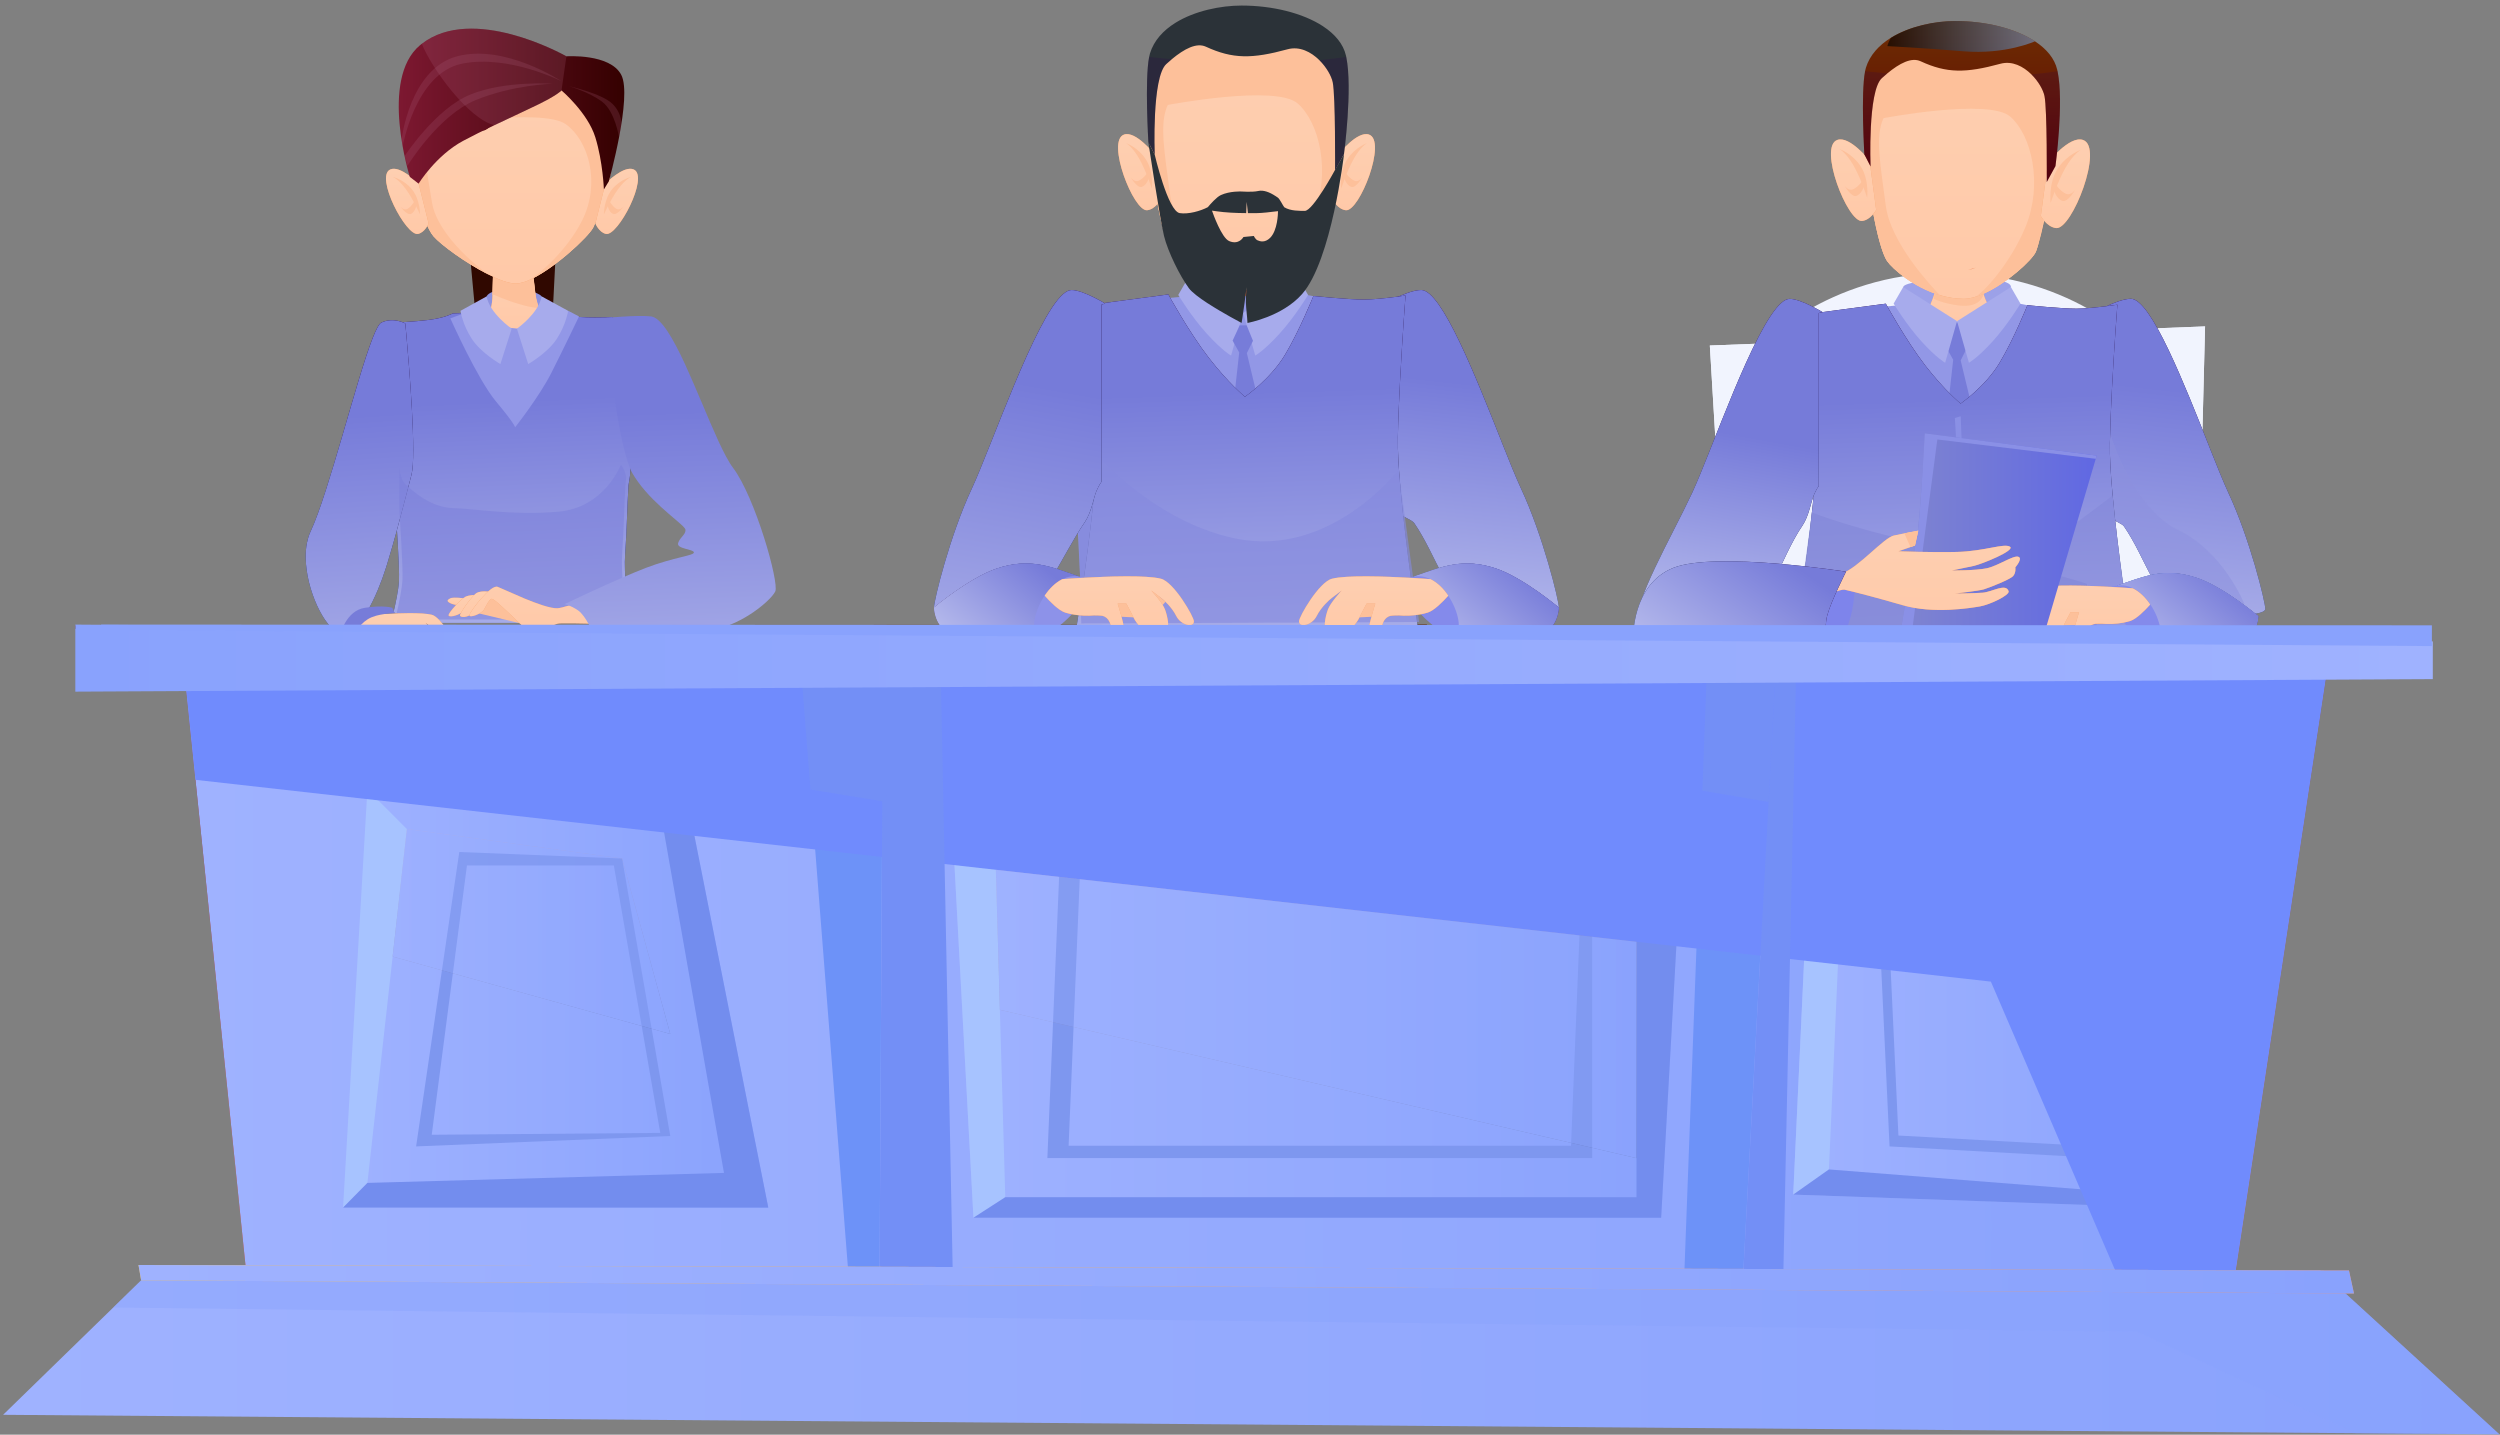 <svg width="352" height="202" viewBox="0 0 352 202" fill="none" xmlns="http://www.w3.org/2000/svg">
<rect x="0" y="0" width="352" height="202" fill="#808080" stroke="none"/>
<path d="M152.98 98.635L150.395 48.417L196.887 45.061V98.635H152.98Z" fill="#8A8FDF"/>
<path d="M250.482 114.458L246.654 51.79L306.323 52.182L303.802 114.458H250.482Z" fill="#F1F4FE"/>
<path d="M256.461 111.763L253.883 61.544L302.177 55.973L300.375 111.763H256.461Z" fill="#F1F4FE"/>
<path d="M256.281 114.455L259.245 111.507L258.278 70.345L253.695 64.237L256.281 114.455Z" fill="#F1F4FE"/>
<path d="M247.301 49.168C247.301 49.168 257.113 38.419 274.139 38.419C292.435 38.419 301.986 49.59 301.986 49.59L247.301 49.168Z" fill="#F1F4FE"/>
<path d="M255.371 49.232C255.371 49.232 264.196 41.997 275.563 42.419C289.465 42.934 293.852 49.522 293.852 49.522L255.371 49.232Z" fill="#F1F4FE"/>
<path d="M244.717 115.392L240.744 48.649L310.472 45.961L308.729 115.392L303.804 114.462L306.325 52.186L246.656 51.794L250.484 114.462L244.717 115.392Z" fill="#F1F4FE"/>
<path d="M240.744 48.649L241.972 69.204L303.39 71.129L295.669 114.462L308.729 115.392L310.472 45.961L240.744 48.649Z" fill="#F1F4FE"/>
<path d="M26.215 97.11L34.575 178.263L314.7 179.425L327.461 95.563L26.215 97.11Z" fill="url(#paint0_linear_102_5431)"/>
<path d="M26.215 97.11L34.575 178.263L314.7 179.425L327.461 95.563L26.215 97.11Z" fill="url(#paint1_linear_102_5431)"/>
<path d="M112.965 96.495L119.4 178.628H123.845L124.31 96.676L112.965 96.495Z" fill="#6D92F8"/>
<path d="M240.264 95.903L237.162 179.032L245.45 179.148L249.924 95.997L240.264 95.903Z" fill="#6D92F8"/>
<path d="M252.488 168.202L255.299 107.676H315.396L304.639 170.032L252.488 168.202Z" fill="url(#paint2_linear_102_5431)"/>
<path d="M233.888 171.456H137.06L133.748 109.877L237.163 112.914L233.888 171.456Z" fill="url(#paint3_linear_102_5431)"/>
<path d="M108.174 170.032H48.303L51.731 111.163H96.48L108.174 170.032Z" fill="url(#paint4_linear_102_5431)"/>
<path d="M51.731 111.163L57.288 116.726L51.731 166.553L48.303 170.032L51.731 111.163Z" fill="#A7C3FF"/>
<path d="M133.748 109.877L139.98 114.279L141.542 168.565L137.06 171.456L133.748 109.877Z" fill="#A7C3FF"/>
<path d="M255.299 107.676L259.73 114.279L257.515 164.657L252.488 168.202L255.299 107.676Z" fill="#A7C3FF"/>
<path d="M48.303 170.032L51.731 166.553L101.935 165.144L93.205 115.506L96.48 111.163L108.174 170.032H48.303Z" fill="#738DEE"/>
<path d="M137.062 171.457L141.544 168.566H230.418V117.461L237.166 112.915L233.89 171.457H137.062Z" fill="#738DEE"/>
<path d="M252.488 168.202L257.515 164.657L302.533 168.202L312.621 110.981L315.396 107.676L304.639 170.032L252.488 168.202Z" fill="#738DEE"/>
<path d="M87.59 120.879L64.667 119.963L58.588 161.415L94.374 159.948L87.59 120.879ZM65.749 121.859H86.428L92.965 159.512L60.789 159.774L65.749 121.859Z" fill="#7E97EF"/>
<path d="M224.184 119.966L149.343 118.215L147.469 163.059H224.184V119.966ZM152.183 119.966L222.782 121.862L221.199 161.316H150.461L152.183 119.966Z" fill="#7E97EF"/>
<path d="M263.941 116.295L266.048 161.415L295.987 163.064L303.708 117.211L263.941 116.295ZM295.123 161.415L267.297 159.883L265.343 117.951L300.883 118.772L295.123 161.415Z" fill="#7E97EF"/>
<g style="mix-blend-mode:soft-light">
<path d="M27.522 109.799L280.315 138.213L298.059 179.425H314.7L327.461 95.563L26.215 97.11L27.522 109.799Z" fill="#708BFD"/>
</g>
<g opacity="0.2">
<path d="M57.288 116.725L87.591 120.88L94.374 145.582L55.283 134.687L57.288 116.725Z" fill="url(#paint5_linear_102_5431)"/>
<path d="M57.288 116.725L87.591 120.88L94.374 145.582L55.283 134.687L57.288 116.725Z" fill="url(#paint6_linear_102_5431)"/>
</g>
<g opacity="0.2">
<path d="M140.219 122.465L140.785 142.185L230.415 163.067V132.605L140.219 122.465Z" fill="url(#paint7_linear_102_5431)"/>
<path d="M140.219 122.465L140.785 142.185L230.415 163.067V132.605L140.219 122.465Z" fill="url(#paint8_linear_102_5431)"/>
</g>
<path d="M124.313 96.672H132.498L134.133 178.486L123.848 178.625L124.313 96.672Z" fill="#738FF6"/>
<path d="M249.927 95.999L245.453 179.149L251.097 179.179L252.854 95.926L249.927 95.999Z" fill="#738FF6"/>
<path d="M114.112 111.166L124.818 112.916L124.31 96.676L112.965 96.495L114.112 111.166Z" fill="#738FF6"/>
<path d="M240.267 95.903L249.927 95.997L249.019 112.913L239.693 111.33L240.267 95.903Z" fill="#738FF6"/>
<path d="M351.917 201.956L326.706 178.874L22.075 178.125L0.438 199.204L351.917 201.956Z" fill="url(#paint9_linear_102_5431)"/>
<path d="M19.87 180.273L331.438 182.125L330.734 178.886L19.5 178.116L19.87 180.273Z" fill="url(#paint10_linear_102_5431)"/>
<path d="M19.87 180.273L331.438 182.125L330.734 178.886L19.5 178.116L19.87 180.273Z" fill="url(#paint11_linear_102_5431)"/>
<g style="mix-blend-mode:multiply" opacity="0.42">
<path d="M15.943 184.098L300.884 187.519L331.673 201.799L351.916 201.959L330.249 182.123L19.866 180.278L15.943 184.098Z" fill="#89A2FD"/>
</g>
<path d="M200.905 89.395V87.942L10.605 88.049V88.554L200.905 89.395Z" fill="#5B1800"/>
<path d="M219.486 85.553C219.486 86.809 211.358 86.599 207.697 85.872C205.809 85.495 204.443 83.505 203.129 81.028C201.887 78.696 200.688 75.922 199.119 73.648C198.785 73.162 197.136 72.631 196.882 72.181C196.868 72.137 196.839 72.101 196.824 72.058C195.706 69.951 195.909 65.586 195.909 65.586V42.249C195.909 42.249 196.192 42.089 196.628 41.886C197.514 41.472 199.032 40.833 200.107 40.833C202.998 40.833 207.879 53.282 211.394 62.114V62.129C212.484 64.867 213.443 67.257 214.169 68.811C217.249 75.406 219.486 84.529 219.486 85.553Z" fill="url(#paint12_linear_102_5431)"/>
<path d="M219.486 85.553C219.486 86.809 211.358 86.599 207.697 85.872C205.809 85.495 204.443 83.505 203.129 81.028C201.887 78.696 200.688 75.922 199.119 73.648C198.785 73.162 197.136 72.631 196.882 72.181C196.868 72.137 196.839 72.101 196.824 72.058C195.706 69.951 195.909 65.586 195.909 65.586V42.249C195.909 42.249 196.192 42.089 196.628 41.886C197.514 41.472 199.032 40.833 200.107 40.833C202.998 40.833 207.879 53.282 211.394 62.114V62.129C212.484 64.867 213.443 67.257 214.169 68.811C217.249 75.406 219.486 84.529 219.486 85.553Z" fill="url(#paint13_linear_102_5431)"/>
<path d="M187.176 42.117L183.319 41.405L166.614 41.761L162.83 42.117C162.83 42.117 170.442 56.294 176.339 56.447C182.244 56.606 187.176 42.117 187.176 42.117Z" fill="#9297E6"/>
<path d="M167.271 39.147L165.898 41.529C165.898 41.529 167.729 44.572 169.929 46.991C172.123 49.41 173.336 50.063 173.336 50.063L175.043 44.057L167.271 39.147Z" fill="#A7ABEC"/>
<path d="M182.805 39.147L184.177 41.529C184.177 41.529 182.347 44.572 180.146 46.991C177.953 49.41 176.74 50.063 176.74 50.063L175.033 44.057L182.805 39.147Z" fill="#A7ABEC"/>
<path d="M179.96 41.682H171.92C171.92 41.682 172.494 39.889 172.552 38.712C172.559 38.603 172.559 38.487 172.566 38.37V38.363C172.595 37.506 172.624 36.337 172.632 35.734C172.639 35.487 172.639 35.334 172.639 35.334L178.449 35.051C178.449 35.051 178.457 35.08 178.464 35.138C178.515 35.472 178.696 36.736 178.827 38.051C178.9 38.763 179.132 39.554 179.365 40.223C179.372 40.223 179.372 40.223 179.372 40.223C179.662 41.058 179.96 41.682 179.96 41.682Z" fill="#E16736"/>
<path d="M179.355 40.229C179.29 40.243 178.636 40.309 176.602 39.72C174.452 39.103 172.557 38.362 172.557 38.362V38.355C172.586 37.498 172.615 36.328 172.622 35.725L178.447 35.137C178.498 35.471 178.679 36.735 178.81 38.05C178.883 38.769 179.122 39.56 179.355 40.229Z" fill="#7C1500"/>
<path d="M186.412 34.01C185.939 35.201 182.141 38.695 178.712 40.162C178.705 40.162 178.705 40.169 178.698 40.169C177.746 40.583 176.817 40.83 176.003 40.83C174.819 40.83 173.664 40.634 172.568 40.307C168.762 39.174 165.74 36.516 164.963 35.412C163.51 33.356 161.818 23.166 161.927 19.244C161.934 19.128 161.934 19.011 161.941 18.902C162.159 15.271 166.75 5.102 175.001 5.102C183.535 5.102 188.576 14.276 188.932 18.234C189.339 22.716 187.131 32.209 186.412 34.01Z" fill="#F49D62"/>
<path d="M186.412 34.01C185.939 35.201 182.141 38.695 178.712 40.162C178.705 40.162 178.705 40.169 178.698 40.169C177.746 40.583 176.817 40.83 176.003 40.83C174.819 40.83 173.664 40.634 172.568 40.307C168.762 39.174 165.74 36.516 164.963 35.412C163.51 33.356 161.818 23.166 161.927 19.244C161.934 19.128 161.934 19.011 161.941 18.902C162.159 15.271 166.75 5.102 175.001 5.102C183.535 5.102 188.576 14.276 188.932 18.234C189.339 22.716 187.131 32.209 186.412 34.01Z" fill="url(#paint14_linear_102_5431)"/>
<path d="M176.602 36.68C176.66 36.658 176.885 36.593 177.727 36.346C177.553 36.419 177.386 36.477 177.219 36.528L176.602 36.68Z" fill="#E16736"/>
<path d="M186.412 34.01C185.939 35.201 182.141 38.695 178.712 40.162C178.705 40.162 178.705 40.169 178.698 40.169C178.349 40.235 177.993 40.293 177.652 40.336C178.85 40.198 182.773 35.673 184.908 30.451C187.436 24.292 185.794 17.275 182.722 14.573C179.657 11.871 164.425 14.777 164.425 14.777C163.198 17.37 163.961 21.379 164.752 27.415C165.457 32.739 171.231 38.949 172.568 40.307C168.762 39.174 165.74 36.516 164.963 35.412C163.51 33.356 161.818 23.166 161.927 19.244C161.934 19.128 161.941 19.011 161.941 18.902C161.796 9.772 163.576 5.102 175.001 5.102C186.128 5.102 188.823 9.38 188.932 18.234C188.99 22.73 187.131 32.209 186.412 34.01Z" fill="#FDC09A"/>
<path d="M188.52 21.67C188.52 21.67 191.098 18.402 192.74 18.939C195.326 19.789 191.425 29.826 189.493 29.601C188.353 29.471 187.648 28.141 187.648 28.141L188.52 21.67Z" fill="#F49D62"/>
<path d="M188.52 21.67C188.52 21.67 191.098 18.402 192.74 18.939C195.326 19.789 191.425 29.826 189.493 29.601C188.353 29.471 187.648 28.141 187.648 28.141L188.52 21.67Z" fill="url(#paint15_linear_102_5431)"/>
<path d="M188.841 26.573C188.841 26.573 189.632 24.082 190.627 22.331C191.622 20.581 192.501 20.145 192.501 20.145C192.501 20.145 190.794 20.712 189.669 22.469C188.55 24.227 188.841 26.573 188.841 26.573Z" fill="#FDC09A"/>
<path d="M189.399 24.243C189.399 24.243 189.959 25.1 190.671 25.434C191.375 25.768 191.891 24.838 191.891 24.838C191.891 24.838 190.961 26.545 190.256 26.313C189.552 26.08 189.232 25.005 189.232 25.005L189.399 24.243Z" fill="#FDC09A"/>
<path d="M162.504 21.67C162.504 21.67 159.925 18.402 158.284 18.939C155.698 19.789 159.598 29.826 161.53 29.601C162.671 29.471 163.375 28.141 163.375 28.141L162.504 21.67Z" fill="#F49D62"/>
<path d="M162.504 21.67C162.504 21.67 159.925 18.402 158.284 18.939C155.698 19.789 159.598 29.826 161.53 29.601C162.671 29.471 163.375 28.141 163.375 28.141L162.504 21.67Z" fill="url(#paint16_linear_102_5431)"/>
<path d="M162.182 26.573C162.182 26.573 161.39 24.082 160.395 22.331C159.4 20.581 158.521 20.145 158.521 20.145C158.521 20.145 160.228 20.712 161.354 22.469C162.48 24.227 162.182 26.573 162.182 26.573Z" fill="#FDC09A"/>
<path d="M161.626 24.243C161.626 24.243 161.067 25.1 160.355 25.434C159.65 25.768 159.135 24.838 159.135 24.838C159.135 24.838 160.064 26.545 160.769 26.313C161.473 26.08 161.793 25.005 161.793 25.005L161.626 24.243Z" fill="#FDC09A"/>
<path d="M188.012 23.855C188.012 23.855 184.86 29.724 183.705 29.695C182.994 29.68 181.722 29.731 180.822 29.179C180.648 28.975 180.19 28.024 179.928 27.835C179.812 27.748 179.696 27.668 179.587 27.603C178.745 27.043 177.873 26.724 177.161 26.891C176.355 27.08 174.757 26.963 174.757 26.963C174.757 26.963 173.167 26.884 171.903 27.465C171.285 27.748 170.428 28.736 170.058 29.172C169.034 29.716 167.312 30.196 166.107 30.007C164.436 29.738 162.577 21.749 162.577 21.749L161.684 20.02C161.684 20.02 163.34 30.98 163.892 33.217C164.436 35.447 166.15 38.897 167.392 40.575C167.828 41.163 168.867 41.94 170.036 42.703C170.036 42.703 170.036 42.703 170.043 42.703C172.208 44.112 174.815 45.47 174.815 45.47C174.815 45.47 174.997 44.388 175.215 42.775C175.382 41.599 175.469 40.785 175.513 40.429C175.469 40.959 175.36 42.419 175.462 43.313C175.592 44.417 175.643 45.47 175.643 45.47C175.643 45.47 180.51 44.606 183.328 41.41C187.504 36.674 189.24 21.698 189.24 21.698L188.012 23.855ZM172.244 29.861C173.631 30.007 175.462 30.007 175.462 30.007L175.534 28.423L175.709 30.007C175.709 30.007 175.709 30.007 176.958 30.007C177.633 30.007 178.912 29.861 179.943 29.731C179.943 30.05 179.892 32.447 178.824 33.5C178.091 34.212 177.415 33.987 177.074 33.842C176.733 33.696 176.544 33.224 176.544 33.224L175.077 33.37C175.077 33.37 174.459 34.539 173.065 33.943C172.004 33.486 170.806 30.116 170.646 29.658C171.06 29.716 171.612 29.796 172.244 29.861ZM179.936 27.835C179.82 27.748 179.703 27.668 179.594 27.603C178.824 27.123 178.243 27.043 177.169 26.891L180.822 29.179C180.648 28.968 180.19 28.017 179.936 27.835Z" fill="#2B3238"/>
<path d="M189.232 21.692L187.976 23.987C187.976 23.987 188.049 13.521 187.649 11.582C187.46 10.689 186.763 9.454 185.761 8.466C184.584 7.304 182.986 6.483 181.308 6.934C176.29 8.306 173.566 8.314 169.796 6.578C168.475 5.968 166.768 6.861 164.988 8.335C164.734 8.553 164.473 8.778 164.211 9.018C162.156 10.885 162.584 21.758 162.584 21.758L161.691 20.029C161.691 20.029 161.161 11.226 161.8 8.016C161.836 7.834 161.872 7.667 161.916 7.522C162.475 5.692 163.804 4.268 165.497 3.215C168.206 1.53 171.866 0.782 174.815 0.782C179.129 0.782 183.429 1.828 186.276 3.694C186.284 3.701 186.284 3.701 186.284 3.701C187.961 4.805 189.131 6.185 189.508 7.812C189.523 7.878 189.538 7.943 189.552 8.009C190.474 12.49 189.232 21.692 189.232 21.692Z" fill="#2B3238"/>
<path opacity="0.2" d="M161.799 8.014C161.799 8.014 162.954 8.167 164.995 8.334C164.741 8.552 164.479 8.777 164.218 9.016C162.163 10.883 162.591 21.756 162.591 21.756L161.698 20.027C161.69 20.02 161.16 11.217 161.799 8.014Z" fill="#31004F"/>
<path opacity="0.2" d="M189.234 21.691L187.977 23.986C187.977 23.986 188.05 13.52 187.65 11.58C187.461 10.687 186.764 9.452 185.762 8.464C187.316 8.326 188.594 8.152 189.539 8.014C190.475 12.488 189.234 21.691 189.234 21.691Z" fill="#31004F"/>
<path d="M175.526 45.807H174.546L173.551 47.964L174.48 49.627L173.551 58.024H177.553L175.555 49.722L176.42 47.986L175.526 45.807Z" fill="#777CD9"/>
<path d="M199.706 88.812L151.514 88.798L151.644 87.854C151.768 87.084 152.196 84.353 152.683 80.866L152.727 80.569C153.3 76.414 153.954 71.25 154.274 67.066C154.448 64.793 154.528 62.81 154.441 61.422C154.034 54.639 154.266 45.581 154.332 43.337C154.346 42.995 154.346 42.814 154.346 42.814L155.363 42.676L164.501 41.456C164.501 41.456 167.406 46.772 170.202 50.382C172.999 53.992 175.287 55.866 175.287 55.866C175.287 55.866 178.853 53.404 180.908 49.99C182.957 46.576 184.925 41.681 184.925 41.681C184.925 41.681 189.929 42.182 192.007 42.182C193.234 42.182 195.072 41.986 196.365 41.819C197.258 41.71 197.897 41.608 197.897 41.608C197.897 41.608 197.454 47.404 197.127 53.629C196.989 56.324 196.866 59.098 196.822 61.517C196.779 63.529 196.946 66.209 197.215 69.1C197.955 77.14 199.51 87.636 199.706 88.812Z" fill="url(#paint17_linear_102_5431)"/>
<path d="M199.706 88.812L151.514 88.798L151.644 87.854C151.768 87.084 152.196 84.353 152.683 80.866L152.727 80.569C153.3 76.414 153.954 71.25 154.274 67.066C154.448 64.793 154.528 62.81 154.441 61.422C154.034 54.639 154.266 45.581 154.332 43.337C154.346 42.995 154.346 42.814 154.346 42.814L155.363 42.676L164.501 41.456C164.501 41.456 167.406 46.772 170.202 50.382C172.999 53.992 175.287 55.866 175.287 55.866C175.287 55.866 178.853 53.404 180.908 49.99C182.957 46.576 184.925 41.681 184.925 41.681C184.925 41.681 189.929 42.182 192.007 42.182C193.234 42.182 195.072 41.986 196.365 41.819C197.258 41.71 197.897 41.608 197.897 41.608C197.897 41.608 197.454 47.404 197.127 53.629C196.989 56.324 196.866 59.098 196.822 61.517C196.779 63.529 196.946 66.209 197.215 69.1C197.955 77.14 199.51 87.636 199.706 88.812Z" fill="url(#paint18_linear_102_5431)"/>
<path opacity="0.63" d="M151.514 60.704C151.514 60.704 160.636 73.094 174.015 75.833C187.394 78.564 196.909 66.151 196.909 66.151L199.815 87.578L152.24 87.781L151.514 60.704Z" fill="#868BDE"/>
<path d="M155.627 42.747L155.09 42.885V67.834C155.09 67.834 154.77 68.219 154.364 69.171C153.986 70.064 153.666 72.163 152.751 73.5C149.526 78.184 146.962 85.135 143.294 85.869C139.634 86.603 131.506 86.581 131.506 85.549C131.506 84.525 133.743 75.403 136.823 68.815C139.597 62.859 145.727 44.86 149.686 41.41C150.115 41.04 150.514 40.836 150.884 40.836C152.497 40.836 155.627 42.747 155.627 42.747Z" fill="url(#paint19_linear_102_5431)"/>
<path d="M155.627 42.747L155.09 42.885V67.834C155.09 67.834 154.77 68.219 154.364 69.171C153.986 70.064 153.666 72.163 152.751 73.5C149.526 78.184 146.962 85.135 143.294 85.869C139.634 86.603 131.506 86.581 131.506 85.549C131.506 84.525 133.743 75.403 136.823 68.815C139.597 62.859 145.727 44.86 149.686 41.41C150.115 41.04 150.514 40.836 150.884 40.836C152.497 40.836 155.627 42.747 155.627 42.747Z" fill="url(#paint20_linear_102_5431)"/>
<path d="M196.884 86.634C196.884 86.634 190.994 86.976 189.882 86.983C188.771 86.99 188.197 84.674 188.197 84.674L194.327 82.879L196.884 86.634Z" fill="#FDC09A"/>
<path d="M219.487 85.552C219.487 85.552 214.497 81.347 210.633 80.047C205.912 78.463 203 79.836 199.121 81.158L204.765 89.38C204.772 89.38 218.935 93.425 219.487 85.552Z" fill="url(#paint21_linear_102_5431)"/>
<path d="M219.487 85.552C219.487 85.552 214.497 81.347 210.633 80.047C205.912 78.463 203 79.836 199.121 81.158L204.765 89.38C204.772 89.38 218.935 93.425 219.487 85.552Z" fill="url(#paint22_linear_102_5431)"/>
<path d="M219.487 85.552C219.487 85.552 214.497 81.347 210.633 80.047C205.912 78.463 203 79.836 199.121 81.158L204.765 89.38C204.772 89.38 218.935 93.425 219.487 85.552Z" fill="url(#paint23_linear_102_5431)"/>
<path d="M200.062 86.484C201.74 88.271 203.883 89.738 204.776 89.382C205.924 88.932 205.408 86.092 203.912 83.87C203.265 82.897 202.423 82.047 201.449 81.56L201.406 81.538C201.406 81.538 201.399 81.538 201.391 81.538C200.694 81.197 199.939 81.044 199.133 81.168C198.886 81.212 198.675 81.262 198.501 81.342C196.881 82.076 198.188 84.48 200.062 86.484Z" fill="#848AEB"/>
<path d="M182.904 87.485C182.933 88.48 184.757 88 185.388 86.737C186.013 85.48 187.197 84.42 187.524 84.187C187.829 83.969 188.809 83.214 188.926 83.127C188.751 83.323 187.357 84.834 186.986 85.778C186.594 86.787 186.224 88.705 186.892 89.053C187.553 89.388 187.916 88.828 187.916 88.828C187.916 88.828 188.345 89.468 189.071 89.373C189.79 89.279 191.126 87.565 191.359 87.042C191.591 86.511 192.419 84.986 192.419 84.986H193.647C193.647 84.986 192.521 88.465 192.746 88.959C192.978 89.453 194.235 89.293 194.605 88.037C194.968 86.78 195.731 86.548 196.893 86.642C197.794 86.722 198.941 86.708 200.06 86.49C200.387 86.424 200.721 86.344 201.033 86.25C201.926 85.967 203.154 84.732 203.917 83.875C203.27 82.902 202.428 82.052 201.454 81.565L201.411 81.543C201.411 81.543 201.404 81.543 201.396 81.543C201.236 81.529 200.089 81.442 198.498 81.355C195.07 81.159 189.601 80.955 187.546 81.485C185.715 81.943 182.883 86.86 182.904 87.485Z" fill="#F49D62"/>
<path d="M182.904 87.485C182.933 88.48 184.757 88 185.388 86.737C186.013 85.48 187.197 84.42 187.524 84.187C187.829 83.969 188.809 83.214 188.926 83.127C188.751 83.323 187.357 84.834 186.986 85.778C186.594 86.787 186.224 88.705 186.892 89.053C187.553 89.388 187.916 88.828 187.916 88.828C187.916 88.828 188.345 89.468 189.071 89.373C189.79 89.279 191.126 87.565 191.359 87.042C191.591 86.511 192.419 84.986 192.419 84.986H193.647C193.647 84.986 192.521 88.465 192.746 88.959C192.978 89.453 194.235 89.293 194.605 88.037C194.968 86.78 195.731 86.548 196.893 86.642C197.794 86.722 198.941 86.708 200.06 86.49C200.387 86.424 200.721 86.344 201.033 86.25C201.926 85.967 203.154 84.732 203.917 83.875C203.27 82.902 202.428 82.052 201.454 81.565L201.411 81.543C201.411 81.543 201.404 81.543 201.396 81.543C201.236 81.529 200.089 81.442 198.498 81.355C195.07 81.159 189.601 80.955 187.546 81.485C185.715 81.943 182.883 86.86 182.904 87.485Z" fill="url(#paint24_linear_102_5431)"/>
<path d="M154.111 86.631C154.111 86.631 160.002 86.973 161.113 86.98C162.224 86.987 164.105 84.728 164.105 84.728L160.605 81.649L154.111 86.631Z" fill="#FDC09A"/>
<path d="M131.508 85.552C131.508 85.552 136.498 81.347 140.362 80.047C145.083 78.463 147.995 79.836 151.874 81.158L146.23 89.38C146.223 89.38 132.067 93.425 131.508 85.552Z" fill="url(#paint25_linear_102_5431)"/>
<path d="M131.508 85.552C131.508 85.552 136.498 81.347 140.362 80.047C145.083 78.463 147.995 79.836 151.874 81.158L146.23 89.38C146.223 89.38 132.067 93.425 131.508 85.552Z" fill="url(#paint26_linear_102_5431)"/>
<path d="M131.508 85.552C131.508 85.552 136.498 81.347 140.362 80.047C145.083 78.463 147.995 79.836 151.874 81.158L146.23 89.38C146.223 89.38 132.067 93.425 131.508 85.552Z" fill="url(#paint27_linear_102_5431)"/>
<path d="M150.937 86.484C149.259 88.271 147.116 89.738 146.223 89.382C145.075 88.932 145.591 86.092 147.087 83.87C147.734 82.897 148.576 82.047 149.55 81.56L149.593 81.538C149.593 81.538 149.6 81.538 149.608 81.538C150.305 81.197 151.06 81.044 151.866 81.168C152.113 81.212 152.324 81.262 152.498 81.342C154.125 82.076 152.818 84.48 150.937 86.484Z" fill="#8D92E9"/>
<path d="M168.102 87.485C168.073 88.48 166.25 88 165.618 86.737C164.993 85.48 163.809 84.42 163.483 84.187C163.178 83.969 162.197 83.214 162.081 83.127C162.255 83.323 163.65 84.834 164.02 85.778C164.412 86.787 164.783 88.705 164.115 89.053C163.454 89.388 163.09 88.828 163.09 88.828C163.09 88.828 162.662 89.468 161.936 89.373C161.217 89.279 159.88 87.565 159.648 87.042C159.415 86.511 158.587 84.986 158.587 84.986H157.36C157.36 84.986 158.486 88.465 158.26 88.959C158.028 89.453 156.772 89.293 156.401 88.037C156.038 86.78 155.275 86.548 154.113 86.642C153.213 86.722 152.065 86.708 150.947 86.49C150.62 86.424 150.286 86.344 149.973 86.25C149.08 85.967 147.852 84.732 147.09 83.875C147.736 82.902 148.579 82.052 149.552 81.565L149.596 81.543C149.596 81.543 149.603 81.543 149.61 81.543C149.77 81.529 150.918 81.442 152.508 81.355C155.936 81.159 161.405 80.955 163.461 81.485C165.284 81.943 168.117 86.86 168.102 87.485Z" fill="#F49D62"/>
<path d="M168.102 87.485C168.073 88.48 166.25 88 165.618 86.737C164.993 85.48 163.809 84.42 163.483 84.187C163.178 83.969 162.197 83.214 162.081 83.127C162.255 83.323 163.65 84.834 164.02 85.778C164.412 86.787 164.783 88.705 164.115 89.053C163.454 89.388 163.09 88.828 163.09 88.828C163.09 88.828 162.662 89.468 161.936 89.373C161.217 89.279 159.88 87.565 159.648 87.042C159.415 86.511 158.587 84.986 158.587 84.986H157.36C157.36 84.986 158.486 88.465 158.26 88.959C158.028 89.453 156.772 89.293 156.401 88.037C156.038 86.78 155.275 86.548 154.113 86.642C153.213 86.722 152.065 86.708 150.947 86.49C150.62 86.424 150.286 86.344 149.973 86.25C149.08 85.967 147.852 84.732 147.09 83.875C147.736 82.902 148.579 82.052 149.552 81.565L149.596 81.543C149.596 81.543 149.603 81.543 149.61 81.543C149.77 81.529 150.918 81.442 152.508 81.355C155.936 81.159 161.405 80.955 163.461 81.485C165.284 81.943 168.117 86.86 168.102 87.485Z" fill="url(#paint28_linear_102_5431)"/>
<path d="M78.171 37.174L77.794 44.554H66.972L66.238 36.608L78.171 37.174Z" fill="#300800"/>
<path d="M68.437 41.999C68.59 40.067 76.18 40.539 76.39 41.999C76.594 43.459 74.923 46.633 74.923 46.633L68.626 47.185C68.626 47.178 68.394 42.609 68.437 41.999Z" fill="#8D92DF"/>
<path d="M88.66 86.698C87.73 86.974 86.822 87.199 86.096 87.373C85.174 87.591 84.542 87.707 84.542 87.707H60.057C60.057 87.707 59.636 87.584 58.96 87.373C58.074 87.104 56.745 86.683 55.401 86.233C55.692 85.005 56.113 83.051 56.178 81.78C56.266 79.797 55.801 73.391 55.735 72.076C55.728 71.88 55.721 71.604 55.721 71.27C55.721 70.667 55.343 70.341 55.118 69.788L55.924 69.854C55.852 69.672 55.779 69.491 55.706 69.302C55.285 68.111 54.995 66.796 54.929 65.256C54.806 61.922 55.474 51.245 55.743 47.083C55.808 46.03 55.859 45.398 55.859 45.398C55.859 45.398 57.987 45.333 60.319 45.05C62.65 44.766 63.747 44.135 63.747 44.135L64.778 44.098L68.773 43.967L78.796 43.633C78.796 43.633 79.196 43.982 80.322 44.418C81.455 44.853 86.285 44.65 86.285 44.65C86.278 44.665 86.27 44.672 86.27 44.687C86.263 44.701 86.256 44.715 86.256 44.723C86.191 45.021 85.936 46.19 86.14 47.236C86.205 47.577 86.51 48.994 86.88 50.955C87.817 55.879 89.234 64.254 88.609 67.675C88.595 67.762 88.573 67.842 88.558 67.915C88.493 68.205 88.471 68.488 88.471 68.772C88.333 70.74 88.253 74.996 88.021 78.003C87.803 80.851 88.406 85.071 88.66 86.698Z" fill="url(#paint29_linear_102_5431)"/>
<path d="M88.66 86.698C87.73 86.974 86.822 87.199 86.096 87.373C85.174 87.591 84.542 87.707 84.542 87.707H60.057C60.057 87.707 59.636 87.584 58.96 87.373C58.074 87.104 56.745 86.683 55.401 86.233C55.692 85.005 56.113 83.051 56.178 81.78C56.266 79.797 55.801 73.391 55.735 72.076C55.728 71.88 55.721 71.604 55.721 71.27C55.721 70.667 55.343 70.341 55.118 69.788L55.924 69.854C55.852 69.672 55.779 69.491 55.706 69.302C55.285 68.111 54.995 66.796 54.929 65.256C54.806 61.922 55.474 51.245 55.743 47.083C55.808 46.03 55.859 45.398 55.859 45.398C55.859 45.398 57.987 45.333 60.319 45.05C62.65 44.766 63.747 44.135 63.747 44.135L64.778 44.098L68.773 43.967L78.796 43.633C78.796 43.633 79.196 43.982 80.322 44.418C81.455 44.853 86.285 44.65 86.285 44.65C86.278 44.665 86.27 44.672 86.27 44.687C86.263 44.701 86.256 44.715 86.256 44.723C86.191 45.021 85.936 46.19 86.14 47.236C86.205 47.577 86.51 48.994 86.88 50.955C87.817 55.879 89.234 64.254 88.609 67.675C88.595 67.762 88.573 67.842 88.558 67.915C88.493 68.205 88.471 68.488 88.471 68.772C88.333 70.74 88.253 74.996 88.021 78.003C87.803 80.851 88.406 85.071 88.66 86.698Z" fill="url(#paint30_linear_102_5431)"/>
<path d="M57.933 66.865C57.693 67.794 57.41 68.848 57.12 69.995V70.002C57.054 70.271 56.981 70.533 56.909 70.809C56.233 73.402 55.449 76.336 54.599 79.111C54.519 79.379 54.439 79.634 54.359 79.895C53.699 81.972 52.776 84.268 51.723 86.047C50.481 88.153 49.057 89.541 47.663 89.047C45.68 88.342 43.109 83.091 43.043 78.551C43.029 77.796 43.087 77.062 43.232 76.372C43.239 76.343 43.239 76.329 43.239 76.329C43.239 76.329 43.239 76.329 43.247 76.329C43.355 75.791 43.515 75.283 43.74 74.811C46.304 69.32 50.176 53.442 52.471 47.595C52.958 46.36 53.372 45.576 53.684 45.423C55.405 44.603 57.061 45.54 57.061 45.54C57.061 45.54 57.127 46.164 57.221 47.203C57.621 51.721 58.659 64.119 57.933 66.865Z" fill="url(#paint31_linear_102_5431)"/>
<path d="M57.933 66.865C57.693 67.794 57.41 68.848 57.12 69.995V70.002C57.054 70.271 56.981 70.533 56.909 70.809C56.233 73.402 55.449 76.336 54.599 79.111C54.519 79.379 54.439 79.634 54.359 79.895C53.699 81.972 52.776 84.268 51.723 86.047C50.481 88.153 49.057 89.541 47.663 89.047C45.68 88.342 43.109 83.091 43.043 78.551C43.029 77.796 43.087 77.062 43.232 76.372C43.239 76.343 43.239 76.329 43.239 76.329C43.239 76.329 43.239 76.329 43.247 76.329C43.355 75.791 43.515 75.283 43.74 74.811C46.304 69.32 50.176 53.442 52.471 47.595C52.958 46.36 53.372 45.576 53.684 45.423C55.405 44.603 57.061 45.54 57.061 45.54C57.061 45.54 57.127 46.164 57.221 47.203C57.621 51.721 58.659 64.119 57.933 66.865Z" fill="url(#paint32_linear_102_5431)"/>
<path d="M76.468 44.957C76.468 44.957 73.548 46.548 72.481 46.533C71.456 46.526 68.711 44.957 68.711 44.957C68.711 44.957 69.27 43.221 69.321 42.088C69.328 41.987 69.328 41.87 69.336 41.754V41.747C69.365 40.919 69.386 39.793 69.401 39.212C69.408 38.972 69.408 38.827 69.408 38.827L75.015 38.551C75.015 38.551 75.023 38.58 75.03 38.638C75.081 38.965 75.255 40.178 75.379 41.449C75.444 42.132 75.676 42.902 75.901 43.548C75.909 43.548 75.909 43.548 75.909 43.548C76.177 44.347 76.468 44.957 76.468 44.957Z" fill="#F49D62"/>
<path d="M76.468 44.957C76.468 44.957 73.548 46.548 72.481 46.533C71.456 46.526 68.711 44.957 68.711 44.957C68.711 44.957 69.27 43.221 69.321 42.088C69.328 41.987 69.328 41.87 69.336 41.754V41.747C69.365 40.919 69.386 39.793 69.401 39.212C69.408 38.972 69.408 38.827 69.408 38.827L75.015 38.551C75.015 38.551 75.023 38.58 75.03 38.638C75.081 38.965 75.255 40.178 75.379 41.449C75.444 42.132 75.676 42.902 75.901 43.548C75.909 43.548 75.909 43.548 75.909 43.548C76.177 44.347 76.468 44.957 76.468 44.957Z" fill="url(#paint33_linear_102_5431)"/>
<path d="M75.902 43.344C75.837 43.358 75.212 43.424 73.244 42.857C71.174 42.262 69.532 41.5 69.532 41.5L69.344 41.543C69.373 40.715 69.395 39.589 69.409 39.008L75.031 38.434C75.082 38.761 75.256 39.974 75.379 41.245C75.445 41.928 75.67 42.697 75.902 43.344Z" fill="#FDC09A"/>
<path d="M83.535 32.012C82.903 33.312 77.826 38.055 74.347 39.5C74.311 39.522 74.275 39.529 74.239 39.544C74.071 39.609 73.904 39.674 73.745 39.718C73.331 39.849 72.953 39.921 72.612 39.921C71.638 39.914 70.2 39.384 68.668 38.599C68.668 38.599 68.66 38.599 68.66 38.592C65.581 37.023 62.087 34.481 61.041 33.268C59.473 31.453 57.635 24.291 57.875 21.175C58.107 18.067 62.923 9.387 71.573 9.387C80.528 9.387 85.809 17.224 86.186 20.609C86.608 24.444 84.283 30.472 83.535 32.012Z" fill="#F49D62"/>
<path d="M83.535 32.012C82.903 33.312 77.826 38.055 74.347 39.5C74.311 39.522 74.275 39.529 74.239 39.544C74.071 39.609 73.904 39.674 73.745 39.718C73.331 39.849 72.953 39.921 72.612 39.921C71.638 39.914 70.2 39.384 68.668 38.599C68.668 38.599 68.66 38.599 68.66 38.592C65.581 37.023 62.087 34.481 61.041 33.268C59.473 31.453 57.635 24.291 57.875 21.175C58.107 18.067 62.923 9.387 71.573 9.387C80.528 9.387 85.809 17.224 86.186 20.609C86.608 24.444 84.283 30.472 83.535 32.012Z" fill="url(#paint34_linear_102_5431)"/>
<path d="M83.535 32.014C82.903 33.314 77.826 38.057 74.347 39.502C75.495 38.98 79.715 35.515 81.959 31.055C84.61 25.79 82.882 19.798 79.664 17.488C76.447 15.178 60.475 17.662 60.475 17.662C59.182 19.878 59.988 23.306 60.816 28.463C61.63 33.518 68.392 38.406 68.66 38.602C65.581 37.033 62.087 34.491 61.041 33.278C59.473 31.462 57.635 24.301 57.875 21.185C58.107 18.076 62.923 9.397 71.573 9.397C80.528 9.397 85.809 17.234 86.186 20.619C86.608 24.446 84.283 30.474 83.535 32.014Z" fill="#FDC09A"/>
<path d="M59.137 19.013C59.137 19.013 60.074 17.422 61.534 17.132C62.703 16.899 65.986 16.507 66.923 16.362C67.867 16.224 68.368 16.013 68.368 16.013C68.368 16.013 68.172 16.551 68.056 16.863C67.94 17.175 67.94 17.175 67.94 17.175C67.94 17.175 68.332 16.863 68.644 16.522C68.956 16.18 69.182 15.926 69.182 15.926C69.182 15.926 69.094 16.369 68.906 16.623C68.717 16.878 68.579 17.117 68.579 17.117C68.579 17.117 69.254 16.754 69.45 16.478C69.639 16.202 69.872 15.955 69.872 15.955C69.872 15.955 69.654 16.863 69.421 17.285C69.189 17.706 68.521 18.25 68.237 18.345C67.954 18.439 62.703 18.149 61.642 18.171C60.589 18.207 59.137 19.013 59.137 19.013Z" fill="#590800"/>
<path opacity="0.5" d="M88.321 87.216H55.637C55.637 87.216 55.75 86.756 55.912 86.071C56.194 84.838 56.603 82.877 56.666 81.6C56.751 79.61 56.3 73.178 56.236 71.858C56.229 71.661 56.222 71.384 56.222 71.049C56.215 70.494 56.208 69.794 56.215 69.072C56.222 67.417 56.236 65.674 56.236 65.448C56.236 65.681 56.264 67.461 57.139 68.234C58.07 69.065 60.546 71.45 63.853 71.544C67.161 71.639 72.141 72.609 78.644 72.04C85.14 71.472 87.425 65.426 87.425 65.426C87.425 65.426 88.335 66.549 88.13 67.687C88.095 67.869 88.067 68.168 88.046 68.547C87.912 70.524 87.834 74.797 87.608 77.816C87.39 80.667 87.975 84.911 88.222 86.537C88.271 86.968 88.321 87.216 88.321 87.216Z" fill="#7A7FDA"/>
<path d="M85.239 25.845C85.239 25.845 87.839 23.223 89.234 23.863C91.427 24.865 86.99 33.326 85.312 32.934C84.317 32.702 83.83 31.46 83.83 31.46L85.239 25.845Z" fill="#F49D62"/>
<path d="M85.239 25.845C85.239 25.845 87.839 23.223 89.234 23.863C91.427 24.865 86.99 33.326 85.312 32.934C84.317 32.702 83.83 31.46 83.83 31.46L85.239 25.845Z" fill="url(#paint35_linear_102_5431)"/>
<path d="M85.025 30.2C85.025 30.2 85.97 28.079 87.023 26.641C88.076 25.195 88.889 24.905 88.889 24.905C88.889 24.905 87.328 25.232 86.166 26.67C85.004 28.108 85.025 30.2 85.025 30.2Z" fill="#FDC09A"/>
<path d="M85.754 28.207C85.754 28.207 86.161 29.021 86.757 29.384C87.345 29.747 87.89 28.977 87.89 28.977C87.89 28.977 86.902 30.394 86.299 30.11C85.696 29.834 85.529 28.854 85.529 28.854L85.754 28.207Z" fill="#FDC09A"/>
<path d="M58.941 25.845C58.941 25.845 56.341 23.223 54.946 23.863C52.753 24.865 57.191 33.326 58.868 32.934C59.863 32.702 60.35 31.46 60.35 31.46L58.941 25.845Z" fill="#F49D62"/>
<path d="M58.941 25.845C58.941 25.845 56.341 23.223 54.946 23.863C52.753 24.865 57.191 33.326 58.868 32.934C59.863 32.702 60.35 31.46 60.35 31.46L58.941 25.845Z" fill="url(#paint36_linear_102_5431)"/>
<path d="M59.147 30.2C59.147 30.2 58.203 28.079 57.15 26.641C56.097 25.195 55.283 24.905 55.283 24.905C55.283 24.905 56.845 25.232 58.007 26.67C59.176 28.108 59.147 30.2 59.147 30.2Z" fill="#FDC09A"/>
<path d="M58.422 28.207C58.422 28.207 58.016 29.021 57.42 29.384C56.832 29.747 56.287 28.977 56.287 28.977C56.287 28.977 57.275 30.394 57.878 30.11C58.481 29.834 58.648 28.854 58.648 28.854L58.422 28.207Z" fill="#FDC09A"/>
<path d="M85.725 25.528L85.027 26.669C85.027 26.669 84.889 22.797 83.822 19.333C82.754 15.868 79.057 12.731 79.057 12.731C79.057 12.731 79.043 12.745 79.028 12.767C79.021 12.774 79.013 12.781 79.006 12.789C78.984 12.803 78.955 12.832 78.919 12.876C78.716 13.043 78.244 13.392 77.147 14.009C75.978 14.67 72.76 16.122 69.615 17.626C68.046 18.381 66.485 19.144 65.206 19.834C61.379 21.889 58.938 25.855 58.938 25.855L57.704 24.904C57.704 24.904 53.375 11.176 59.134 6.368C59.222 6.303 59.301 6.23 59.381 6.172C66.521 0.616 79.159 7.596 79.725 7.915L79.747 7.93C79.747 7.93 85.892 7.508 87.475 10.544C89.058 13.581 85.725 25.528 85.725 25.528Z" fill="url(#paint37_linear_102_5431)"/>
<path opacity="0.2" d="M79.062 11.443C79.062 11.443 71.073 6.133 64.361 7.927C57.65 9.721 56.539 19.694 56.539 19.694L56.692 20.616C56.692 20.616 58.5 10.288 65.044 8.966C71.596 7.644 79.062 11.443 79.062 11.443Z" fill="#B26485"/>
<path opacity="0.2" d="M77.792 11.792C77.792 11.792 71.154 11.32 66.244 13.303C61.327 15.285 56.969 21.975 56.969 21.975L57.361 23.362C57.361 23.362 61.697 16.244 66.977 14.094C72.25 11.93 77.792 11.792 77.792 11.792Z" fill="#B26485"/>
<path opacity="0.2" d="M80.152 12.145C80.152 12.145 84.772 13.184 86.232 14.622C87.691 16.06 87.481 17.709 87.481 17.709L87.161 19.335C87.161 19.335 86.602 15.653 84.743 14.295C82.891 12.929 80.152 12.145 80.152 12.145Z" fill="#B26485"/>
<path opacity="0.2" d="M79.751 7.923L79.061 12.731C79.061 12.731 79.046 12.745 79.032 12.767C79.025 12.767 79.017 12.781 79.01 12.789C78.988 12.803 78.959 12.832 78.923 12.876C78.72 13.043 78.248 13.392 77.151 14.009C75.981 14.67 72.764 16.122 69.619 17.626C65.987 16.791 60.765 9.615 59.393 6.172C66.532 0.616 79.17 7.596 79.737 7.915L79.751 7.923Z" fill="#B26485"/>
<path d="M54.613 90.004C54.613 90.004 58.521 90.229 59.262 90.236C59.995 90.243 61.245 88.74 61.245 88.74L56.313 87.512L54.613 90.004Z" fill="#E16736"/>
<path d="M63.9 90.567C63.878 91.228 63.094 90.567 62.433 89.753C61.845 89.027 61.053 88.533 60.835 88.373C60.632 88.228 59.985 87.727 59.906 87.669C60.022 87.8 60.726 88.737 60.973 89.361C61.235 90.029 61.7 91.373 61.257 91.598C60.821 91.823 60.574 91.446 60.574 91.446C60.574 91.446 60.668 91.715 60.181 91.729C59.862 91.736 59.208 90.77 58.569 90.088C58.308 89.804 57.589 88.896 57.589 88.896H56.775C56.775 88.896 57.523 91.206 57.371 91.533C57.218 91.86 56.935 91.678 56.39 90.937C55.874 90.233 55.388 89.928 54.618 89.993C54.022 90.044 53.26 90.037 52.512 89.891C52.294 89.848 52.076 89.797 51.865 89.732C51.277 89.543 50.456 88.722 49.955 88.156C50.384 87.509 50.943 86.95 51.589 86.623L51.618 86.609H51.626C51.734 86.601 52.497 86.536 53.55 86.478C55.824 86.347 59.455 86.209 60.821 86.565C62.026 86.885 63.907 90.153 63.9 90.567Z" fill="#F49D62"/>
<path d="M63.9 90.567C63.878 91.228 63.094 90.567 62.433 89.753C61.845 89.027 61.053 88.533 60.835 88.373C60.632 88.228 59.985 87.727 59.906 87.669C60.022 87.8 60.726 88.737 60.973 89.361C61.235 90.029 61.7 91.373 61.257 91.598C60.821 91.823 60.574 91.446 60.574 91.446C60.574 91.446 60.668 91.715 60.181 91.729C59.862 91.736 59.208 90.77 58.569 90.088C58.308 89.804 57.589 88.896 57.589 88.896H56.775C56.775 88.896 57.523 91.206 57.371 91.533C57.218 91.86 56.935 91.678 56.39 90.937C55.874 90.233 55.388 89.928 54.618 89.993C54.022 90.044 53.26 90.037 52.512 89.891C52.294 89.848 52.076 89.797 51.865 89.732C51.277 89.543 50.456 88.722 49.955 88.156C50.384 87.509 50.943 86.95 51.589 86.623L51.618 86.609H51.626C51.734 86.601 52.497 86.536 53.55 86.478C55.824 86.347 59.455 86.209 60.821 86.565C62.026 86.885 63.907 90.153 63.9 90.567Z" fill="url(#paint38_linear_102_5431)"/>
<path d="M73.584 87.841C73.584 87.841 69.879 83.73 69.029 84.028C68.18 84.325 66.967 86.257 66.967 86.257L73.584 87.841Z" fill="#FDC09A"/>
<path d="M65.681 84.286C65.681 84.286 63.829 84.017 63.393 84.249C62.958 84.482 62.819 84.656 63.495 84.969C64.171 85.281 65.093 85.179 65.093 85.179L65.681 84.286Z" fill="#F49D62"/>
<path d="M65.681 84.286C65.681 84.286 63.829 84.017 63.393 84.249C62.958 84.482 62.819 84.656 63.495 84.969C64.171 85.281 65.093 85.179 65.093 85.179L65.681 84.286Z" fill="url(#paint39_linear_102_5431)"/>
<path d="M67.026 83.777C67.026 83.777 66.074 83.741 65.5 84.039C64.919 84.337 63.242 86.16 63.162 86.581C63.082 87.002 64.433 86.683 64.912 86.283C65.384 85.884 67.026 83.777 67.026 83.777Z" fill="#F49D62"/>
<path d="M67.026 83.777C67.026 83.777 66.074 83.741 65.5 84.039C64.919 84.337 63.242 86.16 63.162 86.581C63.082 87.002 64.433 86.683 64.912 86.283C65.384 85.884 67.026 83.777 67.026 83.777Z" fill="url(#paint40_linear_102_5431)"/>
<path d="M68.971 83.321C68.971 83.321 67.809 83.14 67.163 83.459C66.516 83.779 64.737 86.321 64.766 86.648C64.788 86.975 65.921 86.996 66.473 86.321C67.017 85.638 68.971 83.321 68.971 83.321Z" fill="#F49D62"/>
<path d="M68.971 83.321C68.971 83.321 67.809 83.14 67.163 83.459C66.516 83.779 64.737 86.321 64.766 86.648C64.788 86.975 65.921 86.996 66.473 86.321C67.017 85.638 68.971 83.321 68.971 83.321Z" fill="url(#paint41_linear_102_5431)"/>
<path d="M101.007 87.65C104.21 86.91 109.113 83.699 108.561 82.138C107.755 79.886 101.544 78.811 98.697 79.167C96.308 79.472 84.97 83.787 80.306 85.203C79.428 85.472 78.781 85.631 78.483 85.646C77.503 85.689 75.542 84.978 73.74 84.23C73.733 84.23 73.733 84.222 73.733 84.222C72.063 83.525 70.53 82.799 70.058 82.624C69.07 82.261 66.114 86.176 66.092 86.619C66.063 87.062 67.77 86.459 68.155 85.813C68.54 85.166 68.78 84.527 69.186 84.317C69.593 84.106 73.203 87.985 74.3 88.704C75.135 89.256 76.631 88.566 77.721 88.108C78.048 87.97 78.338 87.847 78.556 87.796C78.948 87.694 82.246 87.781 86.226 87.861H86.255C91.979 87.977 99.126 88.086 101.007 87.65Z" fill="#F49D62"/>
<path d="M101.007 87.65C104.21 86.91 109.113 83.699 108.561 82.138C107.755 79.886 101.544 78.811 98.697 79.167C96.308 79.472 84.97 83.787 80.306 85.203C79.428 85.472 78.781 85.631 78.483 85.646C77.503 85.689 75.542 84.978 73.74 84.23C73.733 84.23 73.733 84.222 73.733 84.222C72.063 83.525 70.53 82.799 70.058 82.624C69.07 82.261 66.114 86.176 66.092 86.619C66.063 87.062 67.77 86.459 68.155 85.813C68.54 85.166 68.78 84.527 69.186 84.317C69.593 84.106 73.203 87.985 74.3 88.704C75.135 89.256 76.631 88.566 77.721 88.108C78.048 87.97 78.338 87.847 78.556 87.796C78.948 87.694 82.246 87.781 86.226 87.861H86.255C91.979 87.977 99.126 88.086 101.007 87.65Z" fill="url(#paint42_linear_102_5431)"/>
<path d="M109.161 83.265C108.595 84.557 103.22 89.3 97.642 88.872C92.056 88.451 83.355 88.872 83.355 88.872C83.355 88.872 83.166 88.414 82.861 87.841C82.49 87.158 81.953 86.322 81.372 85.93C80.304 85.204 79.469 85.066 79.469 85.066C79.469 85.066 80.602 84.528 82.222 83.773C82.563 83.613 82.926 83.453 83.304 83.272C85.766 82.132 88.911 80.73 91.01 79.931C94.969 78.427 97.794 78.231 97.7 77.766C97.605 77.294 95.201 77.294 95.484 76.452C95.768 75.602 96.523 75.319 96.523 74.614C96.523 73.975 92.412 71.433 89.812 67.816C89.536 67.43 89.267 67.031 89.034 66.617C87.466 63.901 85.737 52.403 85.78 46.905C85.802 43.883 86.87 45.089 87.466 44.82C85.78 45.452 84.683 44.834 84.691 44.82C84.691 44.82 89.71 44.311 91.671 44.551C93.095 44.733 94.765 47.631 96.458 51.291C97.22 52.955 97.99 54.77 98.746 56.55C98.753 56.557 98.753 56.557 98.753 56.557C100.402 60.458 101.963 64.22 103.227 65.891C106.329 70.016 109.72 81.986 109.161 83.265Z" fill="url(#paint43_linear_102_5431)"/>
<path d="M63.406 44.823C63.406 44.823 67.241 53.437 69.856 56.553C72.471 59.668 72.529 60.162 72.529 60.162C72.529 60.162 75.935 55.855 77.635 52.492C79.334 49.137 81.528 44.554 81.528 44.554L80.002 43.762L75.311 46.522L68.926 45.861L64.953 44.263L63.406 44.823Z" fill="#9297E7"/>
<path d="M68.516 41.731L64.834 43.765C64.834 43.765 65.139 45.747 66.439 47.723C67.732 49.706 70.456 51.26 70.456 51.26L72.046 46.278C72.039 46.278 68.945 44.135 68.516 41.731Z" fill="#A7ABEC"/>
<path d="M76.268 41.731L79.993 43.765C79.993 43.765 79.689 45.747 78.388 47.723C77.096 49.706 74.372 51.26 74.372 51.26L72.781 46.278C72.788 46.278 75.839 44.135 76.268 41.731Z" fill="#A7ABEC"/>
<path d="M49.949 89.364L47.938 89.284C47.938 89.284 48.707 86.002 51.358 85.58C54.009 85.159 55.251 85.58 55.251 85.58L55.564 86.343C55.564 86.343 53.138 86.336 51.772 87.193C50.414 88.057 49.949 89.364 49.949 89.364Z" fill="#777CD9"/>
<path d="M283.137 40.428C283.326 38.38 268.131 39.128 267.964 40.428C267.797 41.728 273.71 46.042 275.772 46.028C277.842 46.013 283.064 41.227 283.137 40.428Z" fill="#9CA1E8"/>
<path d="M318.951 85.736C318.951 86.963 311.019 86.76 307.438 86.048C305.593 85.685 304.264 83.739 302.979 81.32C301.766 79.046 300.596 76.337 299.064 74.115C298.737 73.642 297.124 73.12 296.877 72.684C296.863 72.64 296.834 72.604 296.819 72.56C295.73 70.498 295.926 66.241 295.926 66.241V43.456C295.926 43.456 296.202 43.304 296.63 43.1C297.495 42.694 298.976 42.069 300.03 42.069C302.855 42.069 307.613 54.228 311.048 62.849V62.864C312.109 65.537 313.053 67.868 313.757 69.394C316.772 75.829 318.951 84.734 318.951 85.736Z" fill="url(#paint44_linear_102_5431)"/>
<path d="M318.951 85.736C318.951 86.963 311.019 86.76 307.438 86.048C305.593 85.685 304.264 83.739 302.979 81.32C301.766 79.046 300.596 76.337 299.064 74.115C298.737 73.642 297.124 73.12 296.877 72.684C296.863 72.64 296.834 72.604 296.819 72.56C295.73 70.498 295.926 66.241 295.926 66.241V43.456C295.926 43.456 296.202 43.304 296.63 43.1C297.495 42.694 298.976 42.069 300.03 42.069C302.855 42.069 307.613 54.228 311.048 62.849V62.864C312.109 65.537 313.053 67.868 313.757 69.394C316.772 75.829 318.951 84.734 318.951 85.736Z" fill="url(#paint45_linear_102_5431)"/>
<path opacity="0.5" d="M316.046 85.126C315.893 85.031 313.366 83.55 309.858 82.17C307.236 81.131 304.367 81.196 302.98 81.32C301.767 79.046 300.597 76.337 299.065 74.115C298.738 73.643 297.126 73.12 296.879 72.684C296.864 72.641 296.835 72.604 296.821 72.561C295.811 70.207 297.169 61.194 297.169 61.194C297.169 61.194 300.314 71.58 306.706 74.638C312.995 77.638 315.959 84.886 316.046 85.126Z" fill="#8C91DF"/>
<path d="M287.404 43.333L283.641 42.635L267.336 42.984L263.639 43.333C263.639 43.333 271.069 57.176 276.828 57.328C282.588 57.474 287.404 43.333 287.404 43.333Z" fill="#9297E6"/>
<path d="M279.8 42.709C279.8 42.709 276.547 45.346 275.523 45.346C274.586 45.346 271.586 43.392 271.586 43.392C271.586 43.392 272.596 41.155 272.646 40.008C272.654 39.906 272.654 39.79 272.661 39.673V39.666C272.69 38.831 272.712 37.691 272.726 37.102C272.734 36.863 272.734 36.71 272.734 36.71L278.406 36.434C278.406 36.434 278.413 36.463 278.42 36.521C278.471 36.848 278.646 38.075 278.769 39.368C278.835 40.058 279.067 40.836 279.299 41.489C279.307 41.489 279.307 41.489 279.307 41.489C279.583 42.288 279.8 42.709 279.8 42.709Z" fill="#F49D62"/>
<path d="M279.8 42.709C279.8 42.709 276.547 45.346 275.523 45.346C274.586 45.346 271.586 43.392 271.586 43.392C271.586 43.392 272.596 41.155 272.646 40.008C272.654 39.906 272.654 39.79 272.661 39.673V39.666C272.69 38.831 272.712 37.691 272.726 37.102C272.734 36.863 272.734 36.71 272.734 36.71L278.406 36.434C278.406 36.434 278.413 36.463 278.42 36.521C278.471 36.848 278.646 38.075 278.769 39.368C278.835 40.058 279.067 40.836 279.299 41.489C279.307 41.489 279.307 41.489 279.307 41.489C279.583 42.288 279.8 42.709 279.8 42.709Z" fill="url(#paint46_linear_102_5431)"/>
<path d="M279.292 41.48C279.227 41.495 278.922 43.405 275.777 43.013C273.613 42.744 272.262 42.076 272.262 42.076L272.654 39.657C272.683 38.822 272.705 37.682 272.719 37.093L278.406 36.512C278.457 36.839 278.631 38.066 278.755 39.359C278.828 40.057 279.06 40.834 279.292 41.48Z" fill="#FDC09A"/>
<path d="M286.663 35.411C286.198 36.574 282.493 39.987 279.145 41.418C279.138 41.418 279.138 41.425 279.131 41.425C278.201 41.825 277.293 42.072 276.501 42.072C275.346 42.072 274.213 41.876 273.146 41.563C269.427 40.459 266.478 37.859 265.722 36.784C264.299 34.772 262.65 24.829 262.759 20.994C262.766 20.877 262.766 20.768 262.774 20.66C262.991 17.115 267.473 7.186 275.528 7.186C283.859 7.186 288.776 16.142 289.132 20.006C289.517 24.378 287.36 33.654 286.663 35.411Z" fill="#F49D62"/>
<path d="M286.663 35.411C286.198 36.574 282.493 39.987 279.145 41.418C279.138 41.418 279.138 41.425 279.131 41.425C278.201 41.825 277.293 42.072 276.501 42.072C275.346 42.072 274.213 41.876 273.146 41.563C269.427 40.459 266.478 37.859 265.722 36.784C264.299 34.772 262.65 24.829 262.759 20.994C262.766 20.877 262.766 20.768 262.774 20.66C262.991 17.115 267.473 7.186 275.528 7.186C283.859 7.186 288.776 16.142 289.132 20.006C289.517 24.378 287.36 33.654 286.663 35.411Z" fill="url(#paint47_linear_102_5431)"/>
<path d="M277.086 38.013C277.144 37.991 277.362 37.926 278.19 37.686C278.023 37.751 277.856 37.817 277.696 37.868L277.086 38.013Z" fill="#E16736"/>
<path d="M286.663 35.411C286.198 36.574 282.493 39.987 279.145 41.418C279.138 41.418 279.138 41.425 279.131 41.425C278.789 41.491 278.68 41.585 278.012 41.832C279.116 41.433 283.111 37.038 285.195 31.939C287.665 25.925 286.06 19.076 283.06 16.432C280.068 13.796 265.2 16.636 265.2 16.636C264.001 19.171 264.749 23.085 265.519 28.976C266.202 34.169 271.845 40.241 273.146 41.563C269.427 40.459 266.478 37.859 265.722 36.784C264.299 34.772 262.65 24.829 262.759 20.994C262.766 20.877 262.774 20.768 262.774 20.66C262.628 11.74 264.364 7.186 275.528 7.186C286.394 7.186 289.023 11.362 289.132 20.006C289.183 24.393 287.36 33.654 286.663 35.411Z" fill="#FDC09A"/>
<path d="M288.357 22.882C288.357 22.882 291.357 19.076 293.274 19.701C296.289 20.688 291.742 32.382 289.498 32.113C288.168 31.961 287.348 30.414 287.348 30.414L288.357 22.882Z" fill="#F49D62"/>
<path d="M288.357 22.882C288.357 22.882 291.357 19.076 293.274 19.701C296.289 20.688 291.742 32.382 289.498 32.113C288.168 31.961 287.348 30.414 287.348 30.414L288.357 22.882Z" fill="url(#paint48_linear_102_5431)"/>
<path d="M288.73 28.583C288.73 28.583 289.652 25.678 290.807 23.644C291.962 21.61 292.986 21.102 292.986 21.102C292.986 21.102 290.996 21.756 289.689 23.804C288.389 25.859 288.73 28.583 288.73 28.583Z" fill="#FDC09A"/>
<path d="M289.374 25.881C289.374 25.881 290.028 26.884 290.848 27.269C291.669 27.654 292.272 26.571 292.272 26.571C292.272 26.571 291.19 28.561 290.369 28.285C289.548 28.009 289.178 26.76 289.178 26.76L289.374 25.881Z" fill="#FDC09A"/>
<path d="M263.235 22.614C263.235 22.614 260.475 19.113 258.717 19.695C255.95 20.602 260.126 31.352 262.189 31.112C263.409 30.967 264.164 29.55 264.164 29.55L263.235 22.614Z" fill="#F49D62"/>
<path d="M263.235 22.614C263.235 22.614 260.475 19.113 258.717 19.695C255.95 20.602 260.126 31.352 262.189 31.112C263.409 30.967 264.164 29.55 264.164 29.55L263.235 22.614Z" fill="url(#paint49_linear_102_5431)"/>
<path d="M262.895 27.857C262.895 27.857 262.053 25.184 260.985 23.318C259.917 21.451 258.98 20.979 258.98 20.979C258.98 20.979 260.811 21.582 262.009 23.463C263.215 25.351 262.895 27.857 262.895 27.857Z" fill="#FDC09A"/>
<path d="M262.296 25.366C262.296 25.366 261.694 26.288 260.938 26.644C260.183 27 259.631 26.005 259.631 26.005C259.631 26.005 260.626 27.835 261.381 27.581C262.137 27.327 262.478 26.179 262.478 26.179L262.296 25.366Z" fill="#FDC09A"/>
<path d="M289.41 23.385L288.183 25.63C288.183 25.63 288.256 15.41 287.863 13.515C287.682 12.643 286.999 11.438 286.019 10.472C284.871 9.338 283.309 8.532 281.668 8.975C276.765 10.312 274.107 10.326 270.425 8.627C269.132 8.031 267.469 8.903 265.725 10.341C265.471 10.551 265.224 10.777 264.963 11.002C262.958 12.817 263.372 23.436 263.372 23.436L262.501 21.751C262.501 21.751 261.985 13.152 262.602 10.021C262.639 9.847 262.675 9.687 262.718 9.542C263.27 7.748 264.563 6.368 266.212 5.336C268.863 3.688 272.429 2.961 275.313 2.961C279.525 2.961 283.723 3.978 286.505 5.801C286.512 5.809 286.512 5.809 286.512 5.809C288.147 6.883 289.294 8.234 289.657 9.825C289.672 9.89 289.686 9.949 289.701 10.021C290.623 14.401 289.41 23.385 289.41 23.385Z" fill="url(#paint50_linear_102_5431)"/>
<path opacity="0.2" d="M262.626 10.03C262.626 10.03 263.752 10.175 265.742 10.342C265.488 10.553 265.241 10.778 264.979 11.003C262.975 12.819 263.389 23.438 263.389 23.438L262.517 21.752C262.524 21.752 262.009 13.16 262.626 10.03Z" fill="#31004F"/>
<path opacity="0.2" d="M289.413 23.387L288.186 25.631C288.186 25.631 288.259 15.412 287.866 13.516C287.685 12.645 287.002 11.439 286.021 10.473C287.539 10.335 288.781 10.168 289.711 10.03C290.626 14.402 289.413 23.387 289.413 23.387Z" fill="#31004F"/>
<g style="mix-blend-mode:color-dodge" opacity="0.63">
<path d="M286.527 5.812C286.527 5.812 282.424 7.708 276.446 7.222C270.469 6.728 265.74 6.495 265.74 6.495C265.74 6.495 265.842 5.994 266.234 5.34C268.885 3.692 272.451 2.965 275.335 2.965C279.547 2.965 283.745 3.982 286.527 5.812Z" fill="url(#paint51_linear_102_5431)"/>
</g>
<path d="M275.961 45.545L275.329 45.334L274.102 49.031L275.009 50.658L274.102 58.851H278.016L276.063 50.753L276.905 49.053L275.961 45.545Z" fill="#777CD9"/>
<path d="M299.892 88.987L252.84 88.973L252.971 88.05C253.094 87.295 253.508 84.629 253.98 81.223L254.024 80.932C254.583 76.879 255.222 71.831 255.535 67.749C255.709 65.527 255.781 63.588 255.702 62.244C255.309 55.62 255.527 46.773 255.593 44.587C255.607 44.253 255.607 44.078 255.607 44.078L256.595 43.947L265.522 42.756C265.522 42.756 268.362 47.942 271.085 51.472C273.816 54.995 276.053 56.825 276.053 56.825C276.053 56.825 279.54 54.421 281.537 51.087C283.542 47.754 285.459 42.974 285.459 42.974C285.459 42.974 290.348 43.461 292.374 43.461C293.573 43.461 295.367 43.265 296.63 43.105C297.502 42.996 298.127 42.902 298.127 42.902C298.127 42.902 297.691 48.56 297.371 54.639C297.233 57.269 297.117 59.978 297.074 62.338C297.03 64.307 297.197 66.921 297.458 69.74C298.185 77.591 299.703 87.84 299.892 88.987Z" fill="url(#paint52_linear_102_5431)"/>
<path d="M299.892 88.987L252.84 88.973L252.971 88.05C253.094 87.295 253.508 84.629 253.98 81.223L254.024 80.932C254.583 76.879 255.222 71.831 255.535 67.749C255.709 65.527 255.781 63.588 255.702 62.244C255.309 55.62 255.527 46.773 255.593 44.587C255.607 44.253 255.607 44.078 255.607 44.078L256.595 43.947L265.522 42.756C265.522 42.756 268.362 47.942 271.085 51.472C273.816 54.995 276.053 56.825 276.053 56.825C276.053 56.825 279.54 54.421 281.537 51.087C283.542 47.754 285.459 42.974 285.459 42.974C285.459 42.974 290.348 43.461 292.374 43.461C293.573 43.461 295.367 43.265 296.63 43.105C297.502 42.996 298.127 42.902 298.127 42.902C298.127 42.902 297.691 48.56 297.371 54.639C297.233 57.269 297.117 59.978 297.074 62.338C297.03 64.307 297.197 66.921 297.458 69.74C298.185 77.591 299.703 87.84 299.892 88.987Z" fill="url(#paint53_linear_102_5431)"/>
<path opacity="0.5" d="M300.037 88.961L252.84 88.976L252.971 88.053L253.98 81.226L254.024 80.936C254.024 80.936 269.146 84.836 276.7 82.562C284.254 80.289 297.458 69.743 297.458 69.743C298.178 77.594 299.681 87.008 299.87 88.155L300.037 88.961Z" fill="#8287D8"/>
<path opacity="0.63" d="M255.126 72.149C255.126 72.149 261.046 74.633 274.105 77.306C287.165 79.979 293.818 82.194 293.818 82.194L295.423 88.898L252.846 88.971L255.126 72.149Z" fill="#8287D8"/>
<path d="M256.602 43.94L256.079 44.078V68.439C256.079 68.439 255.767 68.817 255.375 69.739C255.011 70.611 254.692 72.659 253.806 73.967C250.661 78.543 248.533 86.779 244.959 87.498C241.385 88.21 230.265 89.873 230.214 88.878C229.982 84.622 235.255 75.833 238.255 69.398C240.964 63.587 246.949 46.01 250.821 42.64C251.235 42.277 251.627 42.081 251.99 42.081C253.544 42.073 256.602 43.94 256.602 43.94Z" fill="url(#paint54_linear_102_5431)"/>
<path d="M256.602 43.94L256.079 44.078V68.439C256.079 68.439 255.767 68.817 255.375 69.739C255.011 70.611 254.692 72.659 253.806 73.967C250.661 78.543 248.533 86.779 244.959 87.498C241.385 88.21 230.265 89.873 230.214 88.878C229.982 84.622 235.255 75.833 238.255 69.398C240.964 63.587 246.949 46.01 250.821 42.64C251.235 42.277 251.627 42.081 251.99 42.081C253.544 42.073 256.602 43.94 256.602 43.94Z" fill="url(#paint55_linear_102_5431)"/>
<path d="M275.246 58.852C275.246 58.852 275.863 68.817 275.936 74.627C276.009 80.445 276.06 88.26 276.06 88.26H276.873C276.873 88.26 276.401 72.383 276.423 69.906C276.445 67.429 276.067 58.612 276.067 58.612L275.246 58.852Z" fill="#8A90E5"/>
<path opacity="0.5" d="M283.221 72.157C283.221 72.157 282.444 76.173 282.335 80.037C282.226 83.901 283.518 86.211 284.586 86.552C285.654 86.894 285.298 81.613 284.586 79.006C283.874 76.398 284.1 72.963 284.1 72.963L283.221 72.157Z" fill="#000022"/>
<path d="M295.914 87.815C295.914 87.815 290.162 88.142 289.08 88.156C287.998 88.163 286.16 85.956 286.16 85.956L293.416 84.147L295.914 87.815Z" fill="#FDC09A"/>
<path d="M317.978 86.752C317.978 86.752 313.105 82.641 309.335 81.377C304.723 79.83 301.883 81.167 298.092 82.46L303.604 90.485C303.612 90.485 317.433 94.444 317.978 86.752Z" fill="url(#paint56_linear_102_5431)"/>
<path d="M317.978 86.752C317.978 86.752 313.105 82.641 309.335 81.377C304.723 79.83 301.883 81.167 298.092 82.46L303.604 90.485C303.612 90.485 317.433 94.444 317.978 86.752Z" fill="#89A2FD"/>
<path d="M317.978 86.752C317.978 86.752 313.105 82.641 309.335 81.377C304.723 79.83 301.883 81.167 298.092 82.46L303.604 90.485C303.612 90.485 317.433 94.444 317.978 86.752Z" fill="url(#paint57_linear_102_5431)"/>
<path d="M299.009 87.656C300.643 89.399 302.735 90.837 303.614 90.481C304.732 90.045 304.231 87.271 302.771 85.099C302.14 84.147 301.312 83.32 300.367 82.84L300.331 82.818C300.331 82.818 300.324 82.818 300.316 82.818C299.634 82.484 298.9 82.332 298.108 82.455C297.869 82.492 297.665 82.55 297.491 82.629C295.901 83.356 297.179 85.695 299.009 87.656Z" fill="#848AEB"/>
<path d="M282.252 88.641C282.281 89.614 284.06 89.142 284.678 87.915C285.288 86.687 286.443 85.649 286.762 85.424C287.06 85.213 288.019 84.472 288.135 84.392C287.961 84.581 286.603 86.063 286.239 86.978C285.854 87.966 285.499 89.84 286.145 90.174C286.784 90.501 287.147 89.956 287.147 89.956C287.147 89.956 287.561 90.58 288.273 90.486C288.978 90.392 290.278 88.721 290.503 88.205C290.728 87.69 291.534 86.201 291.534 86.201H292.733C292.733 86.201 291.636 89.6 291.854 90.079C292.079 90.566 293.314 90.406 293.67 89.179C294.025 87.951 294.766 87.719 295.899 87.813C296.778 87.893 297.897 87.879 298.993 87.668C299.313 87.603 299.633 87.53 299.938 87.436C300.809 87.159 302.008 85.954 302.748 85.118C302.117 84.167 301.289 83.339 300.344 82.86L300.308 82.838C300.308 82.838 300.301 82.838 300.294 82.838C300.134 82.823 299.015 82.736 297.468 82.649C294.12 82.46 288.782 82.257 286.777 82.773C285.005 83.223 282.237 88.024 282.252 88.641Z" fill="#F49D62"/>
<path d="M282.252 88.641C282.281 89.614 284.06 89.142 284.678 87.915C285.288 86.687 286.443 85.649 286.762 85.424C287.06 85.213 288.019 84.472 288.135 84.392C287.961 84.581 286.603 86.063 286.239 86.978C285.854 87.966 285.499 89.84 286.145 90.174C286.784 90.501 287.147 89.956 287.147 89.956C287.147 89.956 287.561 90.58 288.273 90.486C288.978 90.392 290.278 88.721 290.503 88.205C290.728 87.69 291.534 86.201 291.534 86.201H292.733C292.733 86.201 291.636 89.6 291.854 90.079C292.079 90.566 293.314 90.406 293.67 89.179C294.025 87.951 294.766 87.719 295.899 87.813C296.778 87.893 297.897 87.879 298.993 87.668C299.313 87.603 299.633 87.53 299.938 87.436C300.809 87.159 302.008 85.954 302.748 85.118C302.117 84.167 301.289 83.339 300.344 82.86L300.308 82.838C300.308 82.838 300.301 82.838 300.294 82.838C300.134 82.823 299.015 82.736 297.468 82.649C294.12 82.46 288.782 82.257 286.777 82.773C285.005 83.223 282.237 88.024 282.252 88.641Z" fill="url(#paint58_linear_102_5431)"/>
<path d="M267.967 40.422L266.623 42.747C266.623 42.747 268.41 45.717 270.552 48.078C272.695 50.438 273.879 51.077 273.879 51.077L275.549 45.216L267.967 40.422Z" fill="#A7ABEC"/>
<path d="M283.135 40.422L284.479 42.747C284.479 42.747 282.692 45.717 280.55 48.078C278.407 50.438 277.223 51.077 277.223 51.077L275.553 45.216L283.135 40.422Z" fill="#A7ABEC"/>
<path d="M257.31 91.003C253.991 90.481 257.506 81.038 259.932 80.494C262.358 79.949 260.745 91.548 257.31 91.003Z" fill="#7E84EB"/>
<path d="M295.212 64.15L295.081 64.601L286.191 94.801L268.774 92.222L267.104 91.975L267.125 91.808C267.401 90.152 269.609 76.846 269.965 75.161C270.321 73.447 270.946 62.16 271.004 61.1L271.011 61.02L295.212 64.15Z" fill="url(#paint59_linear_102_5431)"/>
<path d="M295.212 64.15L295.088 64.601H295.081L272.776 61.877L268.774 92.222L267.104 91.975L267.125 91.808C267.401 90.152 269.609 76.846 269.965 75.161C270.321 73.447 270.946 62.16 271.004 61.1L271.011 61.02L295.212 64.15Z" fill="#8A90E6"/>
<path d="M279.327 82.98C278.565 83.205 275.267 83.568 275.267 83.568C275.267 83.568 277.824 83.553 279.16 83.452C280.504 83.35 282.429 82.064 282.814 83.241C282.995 83.8 280.177 85.137 278.804 85.376C277.424 85.616 272.202 86.473 267.859 85.202C264.852 84.316 260.915 83.285 259.68 83.016H259.666C259.462 82.98 258.787 83.176 257.755 83.539C257.726 83.553 257.704 83.561 257.675 83.568C251.69 85.667 234.578 91.979 230.365 90.504C230.365 90.504 231.309 81.324 236.125 80.249C238.086 79.813 241.405 79.9 244.935 80.14C250.993 80.546 257.697 81.403 259.288 80.793C261.786 79.842 265.2 75.724 266.667 75.397C268.142 75.077 270.088 74.721 270.088 74.721L269.631 76.806L267.292 77.619C267.292 77.619 272.013 77.801 275.536 77.714C279.422 77.619 282.16 76.457 282.995 76.973C283.823 77.496 279.059 79.413 277.955 79.668C277.068 79.864 274.817 80.321 274.817 80.321C274.817 80.321 278.129 80.35 279.72 80.016C281.325 79.682 283.467 78.157 284.172 78.389C284.869 78.622 283.758 79.878 283.758 79.878C283.758 79.878 283.881 80.612 283.453 81.106C283.032 81.592 280.083 82.747 279.327 82.98Z" fill="#F49D62"/>
<path d="M279.327 82.98C278.565 83.205 275.267 83.568 275.267 83.568C275.267 83.568 277.824 83.553 279.16 83.452C280.504 83.35 282.429 82.064 282.814 83.241C282.995 83.8 280.177 85.137 278.804 85.376C277.424 85.616 272.202 86.473 267.859 85.202C264.852 84.316 260.915 83.285 259.68 83.016H259.666C259.462 82.98 258.787 83.176 257.755 83.539C257.726 83.553 257.704 83.561 257.675 83.568C251.69 85.667 234.578 91.979 230.365 90.504C230.365 90.504 231.309 81.324 236.125 80.249C238.086 79.813 241.405 79.9 244.935 80.14C250.993 80.546 257.697 81.403 259.288 80.793C261.786 79.842 265.2 75.724 266.667 75.397C268.142 75.077 270.088 74.721 270.088 74.721L269.631 76.806L267.292 77.619C267.292 77.619 272.013 77.801 275.536 77.714C279.422 77.619 282.16 76.457 282.995 76.973C283.823 77.496 279.059 79.413 277.955 79.668C277.068 79.864 274.817 80.321 274.817 80.321C274.817 80.321 278.129 80.35 279.72 80.016C281.325 79.682 283.467 78.157 284.172 78.389C284.869 78.622 283.758 79.878 283.758 79.878C283.758 79.878 283.881 80.612 283.453 81.106C283.032 81.592 280.083 82.747 279.327 82.98Z" fill="url(#paint60_linear_102_5431)"/>
<path d="M257.674 83.575C251.69 85.674 234.578 91.76 230.365 90.286C230.365 90.286 231.309 81.331 236.125 80.256C238.086 79.82 241.405 79.907 244.935 80.147C244.644 80.205 239.88 81.142 237.556 83.204C235.159 85.318 236.132 88.187 237.389 88.535C238.405 88.811 252.394 85.028 257.674 83.575Z" fill="#E1784E"/>
<path d="M268.992 77.029L268.135 75.097L270.089 74.719L269.631 76.804L268.992 77.029Z" fill="#FDC09A"/>
<path d="M259.92 80.491C259.92 80.491 257.858 84.551 257.299 86.57C256.739 88.589 257.299 91 257.299 91C257.299 91 235.923 93.354 233.047 92.221C229.989 91.022 229.96 89.882 229.96 89.882C229.96 89.882 229.728 82.27 235.64 79.939C241.567 77.615 259.92 80.491 259.92 80.491Z" fill="url(#paint61_linear_102_5431)"/>
<path d="M259.92 80.491C259.92 80.491 257.858 84.551 257.299 86.57C256.739 88.589 257.299 91 257.299 91C257.299 91 235.923 93.354 233.047 92.221C229.989 91.022 229.96 89.882 229.96 89.882C229.96 89.882 229.728 82.27 235.64 79.939C241.567 77.615 259.92 80.491 259.92 80.491Z" fill="url(#paint62_linear_102_5431)"/>
<path d="M10.605 87.942V97.384L342.539 95.62V90.314L10.605 87.942Z" fill="url(#paint63_linear_102_5431)"/>
<path d="M342.41 90.971V88.044L14.238 87.942V88.705L342.41 90.971Z" fill="#89A2FD"/>
<defs>
<linearGradient id="paint0_linear_102_5431" x1="176.838" y1="179.428" x2="176.838" y2="95.561" gradientUnits="userSpaceOnUse">
<stop stop-color="#CC2C00"/>
<stop offset="1" stop-color="#810900"/>
</linearGradient>
<linearGradient id="paint1_linear_102_5431" x1="26.213" y1="137.492" x2="327.459" y2="137.492" gradientUnits="userSpaceOnUse">
<stop stop-color="#9FB2FF"/>
<stop offset="1" stop-color="#89A2FD"/>
</linearGradient>
<linearGradient id="paint2_linear_102_5431" x1="252.488" y1="138.853" x2="315.395" y2="138.853" gradientUnits="userSpaceOnUse">
<stop stop-color="#9FB2FF"/>
<stop offset="1" stop-color="#89A2FD"/>
</linearGradient>
<linearGradient id="paint3_linear_102_5431" x1="133.747" y1="140.665" x2="237.162" y2="140.665" gradientUnits="userSpaceOnUse">
<stop stop-color="#9FB2FF"/>
<stop offset="1" stop-color="#89A2FD"/>
</linearGradient>
<linearGradient id="paint4_linear_102_5431" x1="48.302" y1="140.596" x2="108.174" y2="140.596" gradientUnits="userSpaceOnUse">
<stop stop-color="#9FB2FF"/>
<stop offset="1" stop-color="#89A2FD"/>
</linearGradient>
<linearGradient id="paint5_linear_102_5431" x1="74.829" y1="145.58" x2="74.829" y2="116.725" gradientUnits="userSpaceOnUse">
<stop/>
<stop offset="1" stop-color="#FFA983"/>
</linearGradient>
<linearGradient id="paint6_linear_102_5431" x1="55.283" y1="131.153" x2="94.374" y2="131.153" gradientUnits="userSpaceOnUse">
<stop stop-color="#9FB2FF"/>
<stop offset="1" stop-color="#89A2FD"/>
</linearGradient>
<linearGradient id="paint7_linear_102_5431" x1="185.317" y1="163.066" x2="185.317" y2="122.468" gradientUnits="userSpaceOnUse">
<stop/>
<stop offset="1" stop-color="#FFA983"/>
</linearGradient>
<linearGradient id="paint8_linear_102_5431" x1="140.218" y1="142.765" x2="230.414" y2="142.765" gradientUnits="userSpaceOnUse">
<stop stop-color="#9FB2FF"/>
<stop offset="1" stop-color="#89A2FD"/>
</linearGradient>
<linearGradient id="paint9_linear_102_5431" x1="0.435" y1="190.04" x2="351.914" y2="190.04" gradientUnits="userSpaceOnUse">
<stop stop-color="#9FB2FF"/>
<stop offset="1" stop-color="#89A2FD"/>
</linearGradient>
<linearGradient id="paint10_linear_102_5431" x1="19.497" y1="180.12" x2="331.435" y2="180.12" gradientUnits="userSpaceOnUse">
<stop stop-color="#FFC342"/>
<stop offset="1" stop-color="#FF935B"/>
</linearGradient>
<linearGradient id="paint11_linear_102_5431" x1="19.498" y1="180.12" x2="331.435" y2="180.12" gradientUnits="userSpaceOnUse">
<stop stop-color="#9FB2FF"/>
<stop offset="1" stop-color="#89A2FD"/>
</linearGradient>
<linearGradient id="paint12_linear_102_5431" x1="207.694" y1="86.459" x2="207.694" y2="40.839" gradientUnits="userSpaceOnUse">
<stop stop-color="#1B2F61"/>
<stop offset="1" stop-color="#220036"/>
</linearGradient>
<linearGradient id="paint13_linear_102_5431" x1="211.553" y1="54.509" x2="201.889" y2="141.614" gradientUnits="userSpaceOnUse">
<stop stop-color="#767BD9"/>
<stop offset="0.803" stop-color="#F7FBFF"/>
</linearGradient>
<linearGradient id="paint14_linear_102_5431" x1="175.452" y1="5.102" x2="175.452" y2="40.83" gradientUnits="userSpaceOnUse">
<stop stop-color="#FECFB1"/>
<stop offset="1" stop-color="#FFC9A8"/>
</linearGradient>
<linearGradient id="paint15_linear_102_5431" x1="190.623" y1="18.879" x2="190.623" y2="29.605" gradientUnits="userSpaceOnUse">
<stop stop-color="#FECFB1"/>
<stop offset="1" stop-color="#FFC9A8"/>
</linearGradient>
<linearGradient id="paint16_linear_102_5431" x1="160.401" y1="18.879" x2="160.401" y2="29.605" gradientUnits="userSpaceOnUse">
<stop stop-color="#FECFB1"/>
<stop offset="1" stop-color="#FFC9A8"/>
</linearGradient>
<linearGradient id="paint17_linear_102_5431" x1="175.611" y1="88.813" x2="175.611" y2="41.456" gradientUnits="userSpaceOnUse">
<stop stop-color="#1B2F61"/>
<stop offset="1" stop-color="#220036"/>
</linearGradient>
<linearGradient id="paint18_linear_102_5431" x1="180.831" y1="54.965" x2="183.771" y2="144.433" gradientUnits="userSpaceOnUse">
<stop stop-color="#767BD9"/>
<stop offset="0.995" stop-color="#F7FBFF"/>
</linearGradient>
<linearGradient id="paint19_linear_102_5431" x1="143.571" y1="86.374" x2="143.571" y2="40.836" gradientUnits="userSpaceOnUse">
<stop stop-color="#1B2F61"/>
<stop offset="1" stop-color="#220036"/>
</linearGradient>
<linearGradient id="paint20_linear_102_5431" x1="147.516" y1="54.488" x2="128.604" y2="160.165" gradientUnits="userSpaceOnUse">
<stop stop-color="#767BD9"/>
<stop offset="0.967" stop-color="#F7FBFF"/>
</linearGradient>
<linearGradient id="paint21_linear_102_5431" x1="199.128" y1="84.88" x2="219.49" y2="84.88" gradientUnits="userSpaceOnUse">
<stop stop-color="#1B2F61"/>
<stop offset="1" stop-color="#220036"/>
</linearGradient>
<linearGradient id="paint22_linear_102_5431" x1="212.639" y1="82.659" x2="189.006" y2="111.885" gradientUnits="userSpaceOnUse">
<stop stop-color="#767BD9"/>
<stop offset="0.803" stop-color="#F7FBFF"/>
</linearGradient>
<linearGradient id="paint23_linear_102_5431" x1="216.124" y1="81.12" x2="190.013" y2="112.872" gradientUnits="userSpaceOnUse">
<stop stop-color="#767BD9"/>
<stop offset="0.803" stop-color="#F7FBFF"/>
</linearGradient>
<linearGradient id="paint24_linear_102_5431" x1="193.41" y1="81.147" x2="193.41" y2="89.383" gradientUnits="userSpaceOnUse">
<stop stop-color="#FECFB1"/>
<stop offset="1" stop-color="#FFC9A8"/>
</linearGradient>
<linearGradient id="paint25_linear_102_5431" x1="151.87" y1="84.88" x2="131.508" y2="84.88" gradientUnits="userSpaceOnUse">
<stop stop-color="#1B2F61"/>
<stop offset="1" stop-color="#220036"/>
</linearGradient>
<linearGradient id="paint26_linear_102_5431" x1="145.025" y1="82.659" x2="115.637" y2="106.552" gradientUnits="userSpaceOnUse">
<stop stop-color="#767BD9"/>
<stop offset="0.803" stop-color="#F7FBFF"/>
</linearGradient>
<linearGradient id="paint27_linear_102_5431" x1="148.51" y1="81.12" x2="122.4" y2="112.872" gradientUnits="userSpaceOnUse">
<stop stop-color="#767BD9"/>
<stop offset="0.803" stop-color="#F7FBFF"/>
</linearGradient>
<linearGradient id="paint28_linear_102_5431" x1="157.596" y1="81.147" x2="157.596" y2="89.383" gradientUnits="userSpaceOnUse">
<stop stop-color="#FECFB1"/>
<stop offset="1" stop-color="#FFC9A8"/>
</linearGradient>
<linearGradient id="paint29_linear_102_5431" x1="71.846" y1="87.701" x2="71.846" y2="43.629" gradientUnits="userSpaceOnUse">
<stop stop-color="#1B2F61"/>
<stop offset="1" stop-color="#220036"/>
</linearGradient>
<linearGradient id="paint30_linear_102_5431" x1="75.506" y1="56.206" x2="79.129" y2="139.404" gradientUnits="userSpaceOnUse">
<stop stop-color="#767BD9"/>
<stop offset="0.995" stop-color="#F7FBFF"/>
</linearGradient>
<linearGradient id="paint31_linear_102_5431" x1="50.609" y1="89.143" x2="50.609" y2="45.08" gradientUnits="userSpaceOnUse">
<stop stop-color="#1B2F61"/>
<stop offset="1" stop-color="#220036"/>
</linearGradient>
<linearGradient id="paint32_linear_102_5431" x1="53.092" y1="58.296" x2="59.496" y2="153.085" gradientUnits="userSpaceOnUse">
<stop stop-color="#767BD9"/>
<stop offset="0.995" stop-color="#F7FBFF"/>
</linearGradient>
<linearGradient id="paint33_linear_102_5431" x1="72.589" y1="38.551" x2="72.589" y2="46.533" gradientUnits="userSpaceOnUse">
<stop stop-color="#FECFB1"/>
<stop offset="1" stop-color="#FFC9A8"/>
</linearGradient>
<linearGradient id="paint34_linear_102_5431" x1="72.045" y1="9.387" x2="72.045" y2="39.921" gradientUnits="userSpaceOnUse">
<stop stop-color="#FECFB1"/>
<stop offset="1" stop-color="#FFC9A8"/>
</linearGradient>
<linearGradient id="paint35_linear_102_5431" x1="86.83" y1="23.762" x2="86.83" y2="32.947" gradientUnits="userSpaceOnUse">
<stop stop-color="#FECFB1"/>
<stop offset="1" stop-color="#FFC9A8"/>
</linearGradient>
<linearGradient id="paint36_linear_102_5431" x1="57.35" y1="23.762" x2="57.35" y2="32.947" gradientUnits="userSpaceOnUse">
<stop stop-color="#FECFB1"/>
<stop offset="1" stop-color="#FFC9A8"/>
</linearGradient>
<linearGradient id="paint37_linear_102_5431" x1="56.148" y1="15.35" x2="87.907" y2="15.35" gradientUnits="userSpaceOnUse">
<stop stop-color="#7D1831"/>
<stop offset="1" stop-color="#340000"/>
</linearGradient>
<linearGradient id="paint38_linear_102_5431" x1="56.928" y1="86.338" x2="56.928" y2="91.729" gradientUnits="userSpaceOnUse">
<stop stop-color="#FECFB1"/>
<stop offset="1" stop-color="#FFC9A8"/>
</linearGradient>
<linearGradient id="paint39_linear_102_5431" x1="64.354" y1="84.155" x2="64.354" y2="85.195" gradientUnits="userSpaceOnUse">
<stop stop-color="#FECFB1"/>
<stop offset="1" stop-color="#FFC9A8"/>
</linearGradient>
<linearGradient id="paint40_linear_102_5431" x1="65.092" y1="83.776" x2="65.092" y2="86.78" gradientUnits="userSpaceOnUse">
<stop stop-color="#FECFB1"/>
<stop offset="1" stop-color="#FFC9A8"/>
</linearGradient>
<linearGradient id="paint41_linear_102_5431" x1="66.868" y1="83.27" x2="66.868" y2="86.869" gradientUnits="userSpaceOnUse">
<stop stop-color="#FECFB1"/>
<stop offset="1" stop-color="#FFC9A8"/>
</linearGradient>
<linearGradient id="paint42_linear_102_5431" x1="87.348" y1="79.1" x2="87.348" y2="88.908" gradientUnits="userSpaceOnUse">
<stop stop-color="#FECFB1"/>
<stop offset="1" stop-color="#FFC9A8"/>
</linearGradient>
<linearGradient id="paint43_linear_102_5431" x1="99.217" y1="57.8" x2="102.541" y2="153.674" gradientUnits="userSpaceOnUse">
<stop stop-color="#767BD9"/>
<stop offset="0.995" stop-color="#F7FBFF"/>
</linearGradient>
<linearGradient id="paint44_linear_102_5431" x1="307.437" y1="86.62" x2="307.437" y2="42.077" gradientUnits="userSpaceOnUse">
<stop stop-color="#1B2F61"/>
<stop offset="1" stop-color="#220036"/>
</linearGradient>
<linearGradient id="paint45_linear_102_5431" x1="311.204" y1="55.423" x2="301.768" y2="140.48" gradientUnits="userSpaceOnUse">
<stop stop-color="#767BD9"/>
<stop offset="0.967" stop-color="#F7FBFF"/>
</linearGradient>
<linearGradient id="paint46_linear_102_5431" x1="275.693" y1="36.434" x2="275.693" y2="45.346" gradientUnits="userSpaceOnUse">
<stop stop-color="#FECFB1"/>
<stop offset="1" stop-color="#FFC9A8"/>
</linearGradient>
<linearGradient id="paint47_linear_102_5431" x1="275.966" y1="7.186" x2="275.966" y2="42.072" gradientUnits="userSpaceOnUse">
<stop stop-color="#FECFB1"/>
<stop offset="1" stop-color="#FFC9A8"/>
</linearGradient>
<linearGradient id="paint48_linear_102_5431" x1="290.811" y1="19.631" x2="290.811" y2="32.118" gradientUnits="userSpaceOnUse">
<stop stop-color="#FECFB1"/>
<stop offset="1" stop-color="#FFC9A8"/>
</linearGradient>
<linearGradient id="paint49_linear_102_5431" x1="260.982" y1="19.629" x2="260.982" y2="31.116" gradientUnits="userSpaceOnUse">
<stop stop-color="#FECFB1"/>
<stop offset="1" stop-color="#FFC9A8"/>
</linearGradient>
<linearGradient id="paint50_linear_102_5431" x1="276.187" y1="25.626" x2="276.187" y2="2.968" gradientUnits="userSpaceOnUse">
<stop stop-color="#5C0000"/>
<stop offset="1" stop-color="#6E2F04"/>
</linearGradient>
<linearGradient id="paint51_linear_102_5431" x1="265.742" y1="5.133" x2="286.53" y2="5.133" gradientUnits="userSpaceOnUse">
<stop/>
<stop offset="1" stop-color="#7195C2"/>
</linearGradient>
<linearGradient id="paint52_linear_102_5431" x1="276.368" y1="88.988" x2="276.368" y2="42.75" gradientUnits="userSpaceOnUse">
<stop stop-color="#1B2F61"/>
<stop offset="1" stop-color="#220036"/>
</linearGradient>
<linearGradient id="paint53_linear_102_5431" x1="281.464" y1="55.945" x2="284.333" y2="143.285" gradientUnits="userSpaceOnUse">
<stop stop-color="#767BD9"/>
<stop offset="0.995" stop-color="#F7FBFF"/>
</linearGradient>
<linearGradient id="paint54_linear_102_5431" x1="243.397" y1="89.185" x2="243.397" y2="42.075" gradientUnits="userSpaceOnUse">
<stop stop-color="#1B2F61"/>
<stop offset="1" stop-color="#220036"/>
</linearGradient>
<linearGradient id="paint55_linear_102_5431" x1="249.933" y1="62.156" x2="239.948" y2="116.929" gradientUnits="userSpaceOnUse">
<stop stop-color="#767BD9"/>
<stop offset="0.967" stop-color="#F7FBFF"/>
</linearGradient>
<linearGradient id="paint56_linear_102_5431" x1="298.1" y1="86.095" x2="317.981" y2="86.095" gradientUnits="userSpaceOnUse">
<stop stop-color="#1B2F61"/>
<stop offset="1" stop-color="#220036"/>
</linearGradient>
<linearGradient id="paint57_linear_102_5431" x1="314.694" y1="82.423" x2="289.199" y2="113.428" gradientUnits="userSpaceOnUse">
<stop stop-color="#767BD9"/>
<stop offset="0.803" stop-color="#F7FBFF"/>
</linearGradient>
<linearGradient id="paint58_linear_102_5431" x1="292.5" y1="82.446" x2="292.5" y2="90.496" gradientUnits="userSpaceOnUse">
<stop stop-color="#FECFB1"/>
<stop offset="1" stop-color="#FFC9A8"/>
</linearGradient>
<linearGradient id="paint59_linear_102_5431" x1="267.102" y1="77.913" x2="295.21" y2="77.913" gradientUnits="userSpaceOnUse">
<stop stop-color="#8085CF"/>
<stop offset="1" stop-color="#6068E3"/>
</linearGradient>
<linearGradient id="paint60_linear_102_5431" x1="257.384" y1="74.721" x2="257.384" y2="90.725" gradientUnits="userSpaceOnUse">
<stop stop-color="#FECFB1"/>
<stop offset="1" stop-color="#FFC9A8"/>
</linearGradient>
<linearGradient id="paint61_linear_102_5431" x1="229.97" y1="85.78" x2="259.923" y2="85.78" gradientUnits="userSpaceOnUse">
<stop stop-color="#1B2F61"/>
<stop offset="1" stop-color="#220036"/>
</linearGradient>
<linearGradient id="paint62_linear_102_5431" x1="254.973" y1="81.204" x2="224.82" y2="125.498" gradientUnits="userSpaceOnUse">
<stop stop-color="#767BD9"/>
<stop offset="0.803" stop-color="#F7FBFF"/>
</linearGradient>
<linearGradient id="paint63_linear_102_5431" x1="10.604" y1="92.664" x2="342.537" y2="92.664" gradientUnits="userSpaceOnUse">
<stop stop-color="#89A2FD"/>
<stop offset="1" stop-color="#9FB2FF"/>
</linearGradient>
</defs>
</svg>

